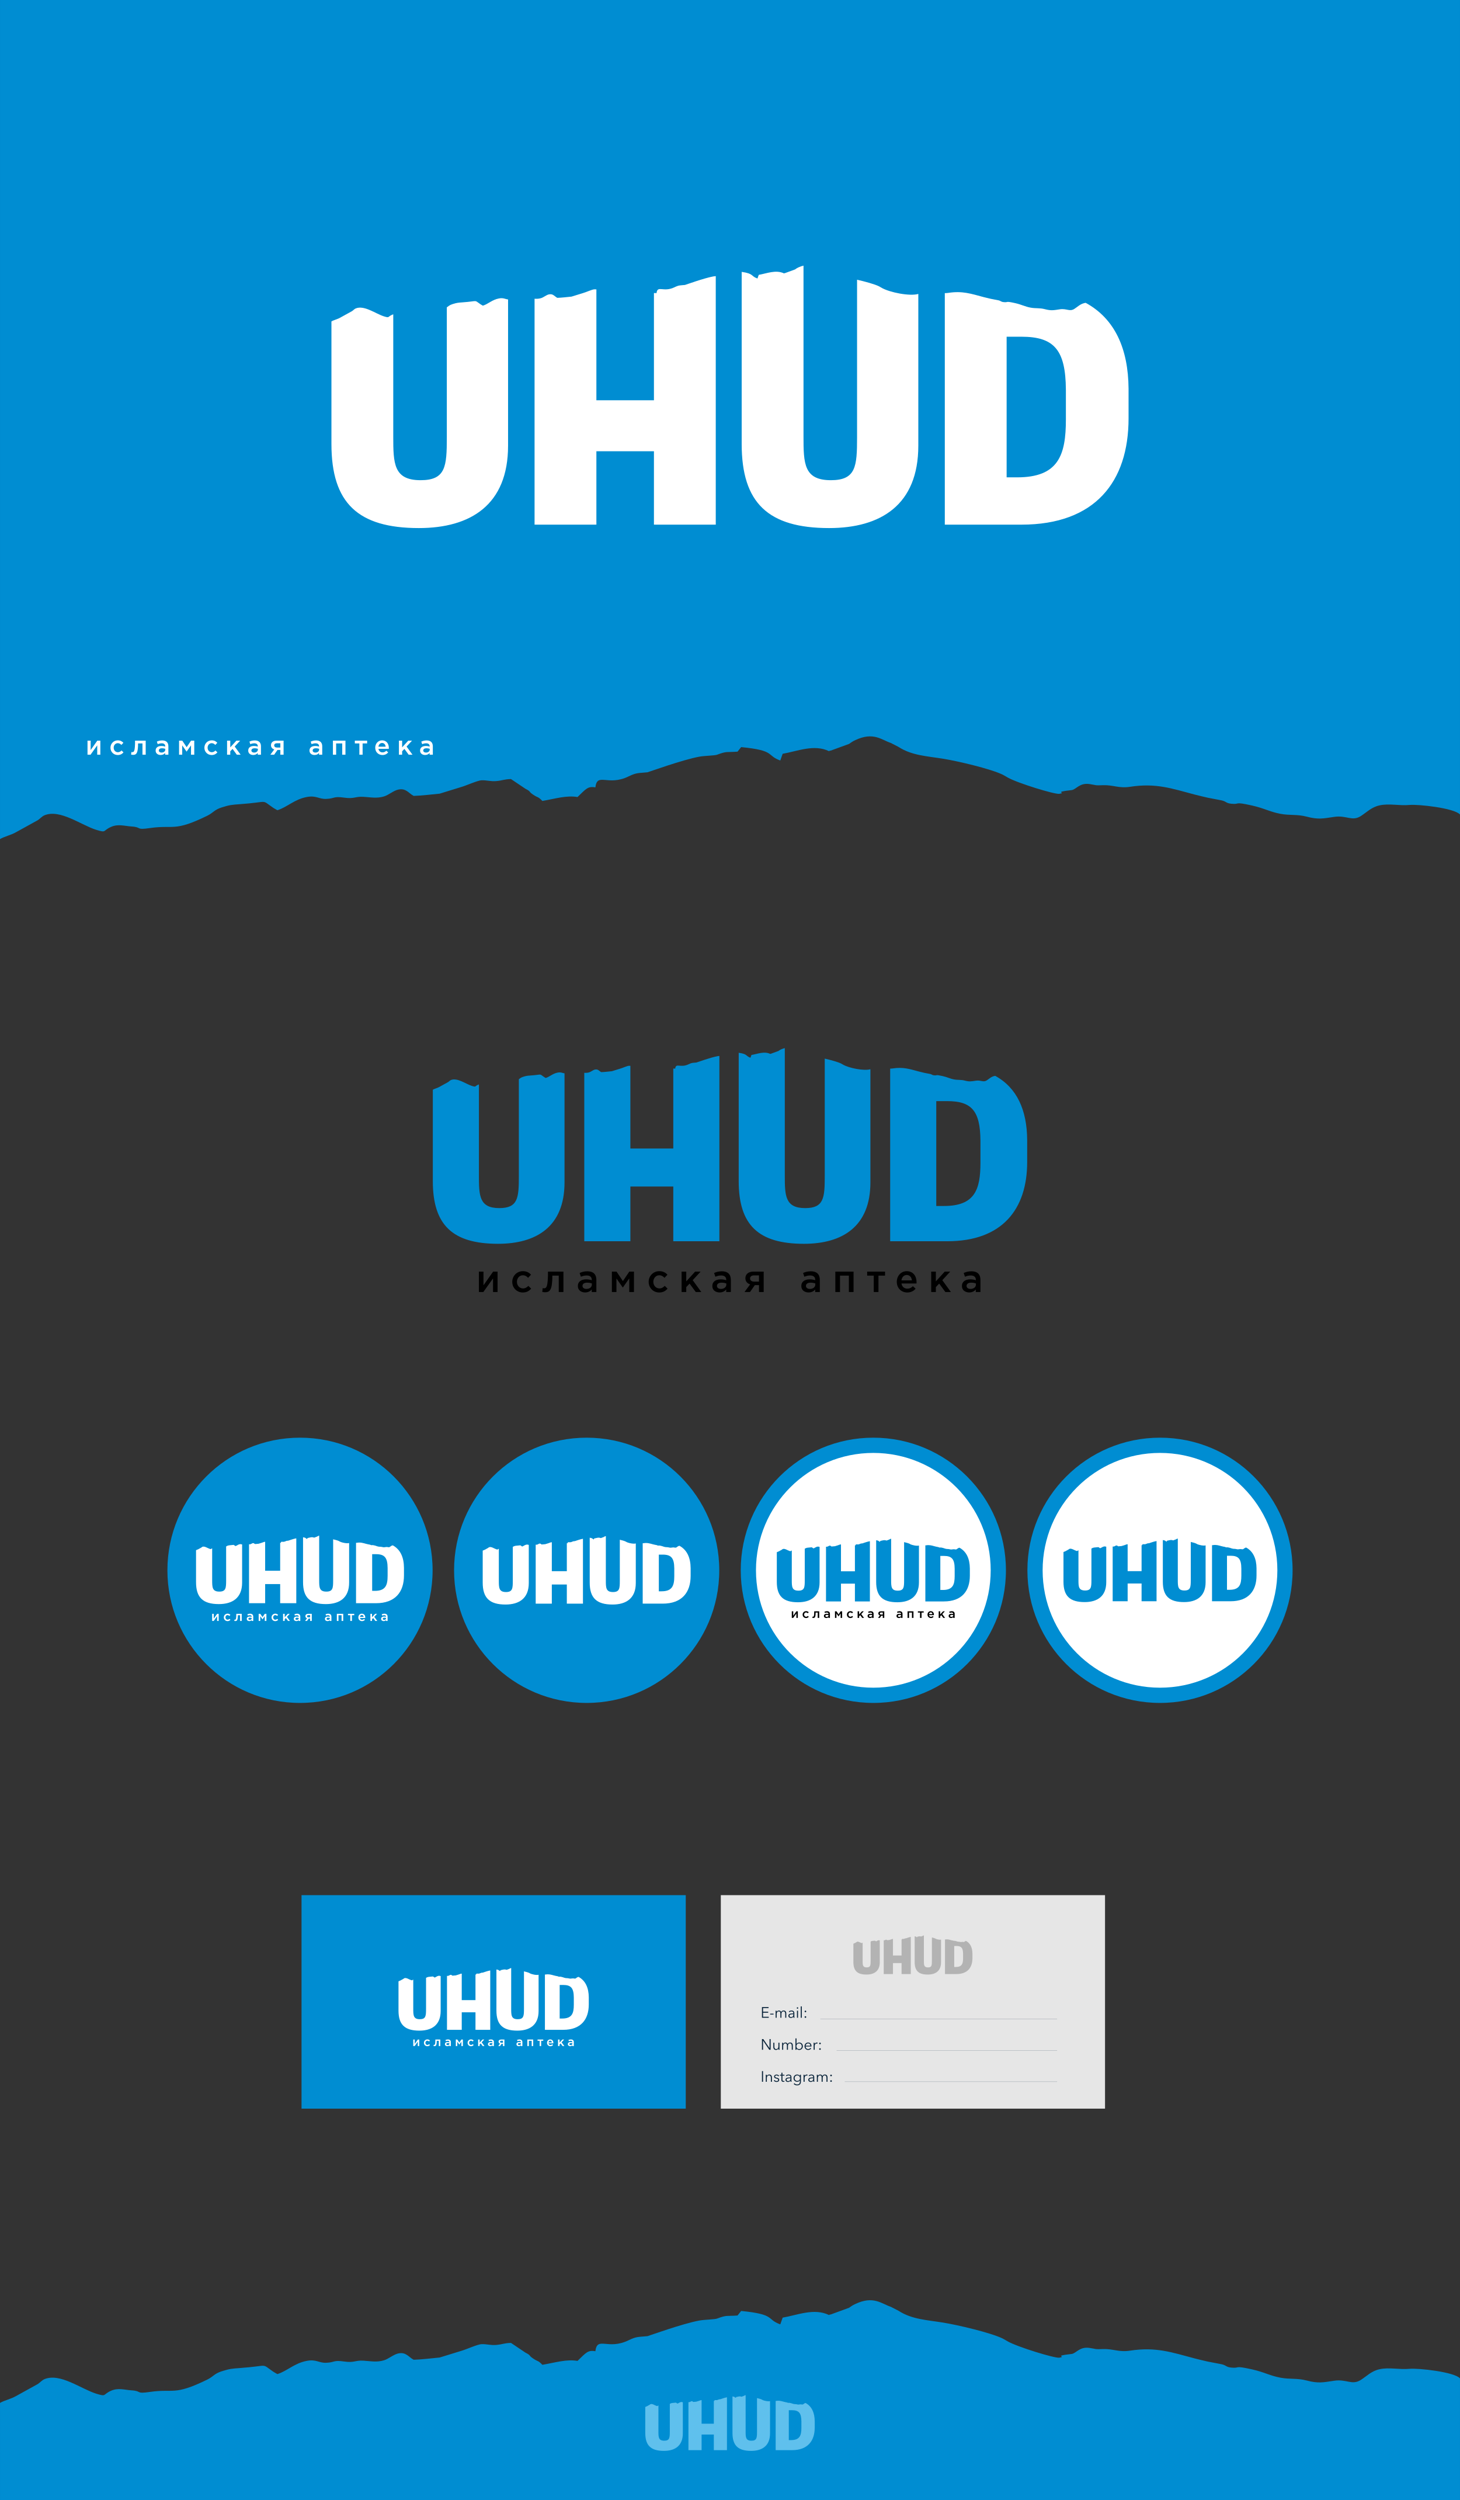 <?xml version="1.0" encoding="UTF-8"?> <!-- Creator: CorelDRAW --> <svg xmlns="http://www.w3.org/2000/svg" xmlns:xlink="http://www.w3.org/1999/xlink" xmlns:xodm="http://www.corel.com/coreldraw/odm/2003" xml:space="preserve" width="1396.98mm" height="2391.67mm" version="1.1" style="shape-rendering:geometricPrecision; text-rendering:geometricPrecision; image-rendering:optimizeQuality; fill-rule:evenodd; clip-rule:evenodd" viewBox="0 0 26711.69 45731.32"><rect x="0" y="0" width="26711.69" height="45731.32" fill="#333333" stroke="none"/> <defs> <style type="text/css"> <![CDATA[ .str0 {stroke:#082238;stroke-width:2.02;stroke-miterlimit:22.926} .fil8 {fill:none} .fil4 {fill:#008DD2} .fil0 {fill:#008DD2} .fil6 {fill:#E6E6E6} .fil5 {fill:white} .fil10 {fill:#5FC0ED;fill-rule:nonzero} .fil2 {fill:#008DD2;fill-rule:nonzero} .fil3 {fill:black;fill-rule:nonzero} .fil7 {fill:#082238;fill-rule:nonzero} .fil9 {fill:#B3B3B3;fill-rule:nonzero} .fil1 {fill:white;fill-rule:nonzero} ]]> </style> </defs> <g id="Слой_x0020_1">  <path class="fil0" d="M-0 0l26711.69 0 0 14899c-106.96,-119.36 -769.68,-189.08 -920.07,-174.76 -194.72,18.54 -372.98,-32.38 -554.62,8.6 -147.76,33.34 -229.05,123.72 -340.1,194.97 -160.47,102.95 -259.77,-19.06 -487.56,14.86 -200.12,29.79 -289.97,51.74 -498.79,-3.37 -182.06,-48.05 -304.35,-19.46 -481.87,-52.31 -194.91,-36.08 -293.67,-101.19 -522.92,-152.57 -348.93,-78.2 -205.19,-14.77 -380.61,-32.67 -105.51,-10.77 -83.79,-47.13 -206.36,-67.11l-226.02 -43.5c-78.84,-19.11 -155.68,-35.63 -232.65,-56.09 -423.2,-112.52 -714.83,-215.34 -1183.4,-143.08 -206.2,31.8 -311.95,-35.2 -493.84,-29.04 -169.89,5.76 -97.93,2.07 -246.2,-20.19 -181.55,-27.25 -238.24,89 -323.81,109.13 -5.68,1.34 -14.68,1.91 -20.41,2.55 -338.96,37.67 -65.39,42.85 -211.65,66.38 -82.69,13.3 -766.96,-196.82 -944.47,-298.38 -5.09,-2.91 -12.26,-7.51 -17.3,-10.41l-73.05 -41.05c-225.87,-109.55 -828.53,-249.17 -1084.55,-290.92 -303.44,-49.47 -578.32,-58.91 -822.2,-217.14l-141.41 -72.64c-169.61,-55.67 -318.24,-209.25 -652.18,-50.33 -53.05,25.25 -57.68,31.27 -112.52,68.34l-340.59 124.25c-4.37,-7.54 -17.45,5.23 -26.25,7.57 -272.8,-131.23 -576.04,1.63 -847.02,48.24l-43.52 122.81c-262.25,-93.92 -78.16,-182.36 -715.81,-244.91l-66.48 83.14c-206.34,15.23 -190.24,-12.59 -374.63,56.3 -44.24,16.53 -225.95,18.14 -321.32,35.25 -308.25,55.31 -939.89,284.77 -950.71,285.9 -162.45,16.92 -199.1,3.22 -343.42,74.1 -384.68,188.93 -575.22,-79.56 -610.89,201.9 -137.38,-24.91 -172.21,28.56 -326.55,176.84 -202.31,-33.93 -399.82,29.48 -642.8,71.6 -88.27,-90.67 -73.2,-48.77 -175.53,-119.58 -86.8,-60.06 -22.81,-45.83 -134.25,-103.08l-264.43 -177.67c-124.75,2.51 -150.47,25.93 -266.38,36.58 -106.52,9.78 -174.86,-17.25 -269.58,-14.18 -80.03,2.59 -273.73,95.22 -383.63,125.85l-385.02 118.64c-133.21,13.38 -344.55,37.51 -476.01,41.01 -93.66,-48.5 -138.91,-147.27 -284.52,-114.79 -83.9,18.72 -174.87,98.79 -255.91,123.84 -135.07,41.76 -249.19,15.15 -381.04,7.72 -150.55,-8.48 -164.61,41.65 -346.7,15.62 -210.69,-30.12 -166.51,16.95 -334.42,22.69 -133.26,4.56 -179.68,-67.32 -351.75,-34.96 -230.03,43.27 -357.82,185.48 -538.74,242.05 -7.08,-3.92 -16.58,-9 -21.26,-11.74l-40.17 -23.16c-5.47,-3.49 -12.94,-8.26 -18.42,-12 -228.86,-156.06 -57.46,-103.4 -603.43,-63.91 -147.82,10.68 -191.89,13.64 -337.24,60.04 -136.55,43.61 -151,96.97 -263.85,152.21 -609.72,298.46 -612.04,161.55 -1043.7,224.34 -277.52,40.36 -137.84,-14.99 -339.96,-28.29 -130.4,-8.58 -243.45,-49.34 -371.53,5.7 -161.57,69.42 -79.48,115.34 -271.14,56.59 -277.6,-85.09 -662.53,-384.56 -949.82,-267.52 -46.89,19.1 -83.82,63.88 -121.47,88.87l-399.46 220.58c-91.5,53.56 -221.25,80.73 -293.79,126.31l0 -15349.02z"></path> <path class="fil1" d="M7695.27 8783.88c-495.17,0 -500.38,-307.53 -500.38,-802.7l0 -2231.43c-6.48,1.97 -13.02,4.33 -19.63,7.18 -88.22,37.91 -43.4,62.98 -148.04,30.9 -151.56,-46.46 -361.73,-209.96 -518.58,-146.06 -25.6,10.43 -45.76,34.88 -66.32,48.52l-218.1 120.43c-49.96,29.24 -120.8,44.08 -160.4,68.97l0 2242.23c0,1078.95 484.75,1537.64 1600.18,1537.64 943.43,0 1631.46,-422.2 1631.46,-1506.36l0 -2675.71c-54.73,-5.66 -84.44,-33.67 -166.53,-18.23 -125.59,23.63 -195.36,101.27 -294.14,132.15 -3.87,-2.14 -9.06,-4.92 -11.61,-6.41l-21.93 -12.64c-2.98,-1.91 -7.07,-4.51 -10.06,-6.55 -124.95,-85.21 -31.37,-56.45 -329.46,-34.89 -80.7,5.84 -104.76,7.45 -184.12,32.78 -53.99,17.24 -73.02,37.27 -102.81,58.47l0 2379.89c0,531.66 -20.85,781.85 -479.53,781.85zm12167.97 -3244.55c-6.83,1.1 -13.66,2.39 -20.51,3.94 -80.68,18.2 -125.06,67.55 -185.69,106.45 -87.61,56.21 -141.83,-10.41 -266.19,8.11 -109.26,16.27 -158.32,28.25 -272.33,-1.84 -99.4,-26.23 -166.17,-10.63 -263.09,-28.56 -106.42,-19.69 -160.34,-55.25 -285.51,-83.3 -190.51,-42.7 -112.02,-8.07 -207.81,-17.84 -57.6,-5.88 -45.75,-25.73 -112.67,-36.64l-123.4 -23.75c-43.05,-10.44 -85,-19.45 -127.02,-30.62 -231.05,-61.43 -390.29,-117.57 -646.11,-78.12 -24.61,3.8 -46.6,5.01 -66.98,4.63l0 4235.22 1402.11 0c1349.99,0 1959.83,-787.06 1959.83,-1944.2l0 -13.07c-0.01,-51.65 -0.04,-523.29 -0.09,-530.47 -5.39,-729.17 -250.11,-1278.4 -784.55,-1569.94zm-3062.05 -162.75c-154.9,46.11 -521.75,-26.32 -671.48,-111.99 -2.78,-1.59 -6.69,-4.1 -9.45,-5.68l-39.88 -22.41c-81.46,-39.51 -252.68,-86.18 -399.83,-119.89l0 2885.43c0,531.66 -20.85,781.85 -479.53,781.85 -495.17,0 -500.38,-307.53 -500.38,-802.7l0 -3121.9c-28.34,5.67 -59.59,16.02 -94.58,32.67 -28.97,13.78 -31.49,17.07 -61.43,37.31l-185.96 67.84c-2.38,-4.12 -9.52,2.86 -14.33,4.13 -148.95,-71.64 -314.5,0.89 -462.46,26.34l-23.76 67.05c-126.91,-45.45 -62.42,-88.55 -288.55,-121.54l0 3148.82c0,1078.95 484.75,1537.64 1600.18,1537.64 943.43,0 1631.46,-422.2 1631.46,-1506.36l0 -2776.62zm-3705.96 -325.8c-16.34,1.5 -31.65,3.26 -44.22,5.52 -168.3,30.2 -513.16,155.48 -519.07,156.1 -88.69,9.24 -108.7,1.76 -187.5,40.46 -210.03,103.15 -314.06,-43.44 -333.53,110.23 -18.34,-3.33 -33.33,-4.08 -46.75,-2.16l0 1960.73 -1052.89 0 0 -2028.1c-11.4,-1.02 -23.14,-1.58 -35.74,-1.18 -43.69,1.42 -149.45,51.99 -209.45,68.71l-210.21 64.78c-72.73,7.3 -188.12,20.48 -259.9,22.39 -51.13,-26.48 -75.84,-80.41 -155.35,-62.67 -45.8,10.22 -95.47,53.94 -139.72,67.62 -42.7,13.2 -81.57,13.89 -120.7,11.34l0 4132.46 1131.07 0 0 -1342.34 1052.89 0 0 1342.34 1131.07 0 0 -4546.23zm5321.77 3680.98l0 -2572.46 271.04 0c597.11,0 807.89,238.92 813.02,967.77 0.07,9.17 0.1,537.25 0.1,546.59 0,651.54 -135.52,1058.1 -891.3,1058.1l-192.86 0z"></path> <path class="fil1" d="M1601.09 13805.2l55.52 0 122.25 -171.44 0 171.44 56.98 0 0 -257.16 -55.52 0c-40.91,57.47 -81.34,114.94 -121.76,172.42l0 -172.42 -57.47 0 0 257.16zm552.92 5.85c50.17,0 79.88,-19.97 105.2,-48.22l-35.55 -35.07c-18.51,18.99 -38.96,32.14 -66.73,32.14 -45.29,0 -76.95,-37.02 -76.95,-82.8l0 -0.98c0,-44.81 31.17,-81.82 74.03,-81.82 29.71,0 48.71,13.15 66.73,32.14l36.53 -39.45c-23.87,-26.3 -54.06,-44.32 -102.77,-44.32 -76.95,0 -133.45,61.37 -133.45,134.43l0 0.97c0,73.06 56.5,132.97 132.96,132.97zm280.17 -2.92c56.98,0 92.05,-22.89 92.05,-209.43l80.36 0 0 206.51 58.93 0 0 -257.16 -194.33 0c0,195.79 -20.46,210.41 -50.17,210.41 -3.89,0 -13.15,-0.97 -17.05,-1.95l-4.38 48.22c8.77,1.46 25.33,3.41 34.58,3.41zm646.43 -2.92l0 -152.45c0,-68.67 -37.01,-108.61 -113,-108.61 -41.88,0 -69.65,8.77 -97.9,21.43l16.07 47.24c23.38,-9.74 44.81,-16.07 73.54,-16.07 40.91,0 63.32,19.48 63.32,55.04l0 4.87c-19.97,-6.33 -39.94,-10.72 -71.11,-10.72 -59.91,0 -104.23,27.27 -104.23,84.26 0,52.6 42.86,80.36 91.56,80.36 38.96,0 65.75,-16.07 83.29,-37.02l0 31.66 58.45 0zm-56.98 -93.03c0,32.14 -29.22,54.06 -68.19,54.06 -27.76,0 -49.68,-13.64 -49.68,-37.99 0,-25.81 21.92,-40.91 58.93,-40.91 22.89,0 43.83,4.38 58.93,10.23l0 14.61zm252.41 93.03l57.47 0 0 -170.47 80.36 114.46 80.85 -115.43 0 171.44 59.42 0 0 -257.16 -58.45 0 -80.85 119.33 -80.36 -119.33 -58.45 0 0 257.16zm596.26 5.85c50.17,0 79.88,-19.97 105.2,-48.22l-35.55 -35.07c-18.51,18.99 -38.96,32.14 -66.73,32.14 -45.29,0 -76.95,-37.02 -76.95,-82.8l0 -0.98c0,-44.81 31.17,-81.82 74.03,-81.82 29.71,0 48.71,13.15 66.73,32.14l36.53 -39.45c-23.87,-26.3 -54.06,-44.32 -102.77,-44.32 -76.95,0 -133.45,61.37 -133.45,134.43l0 0.97c0,73.06 56.5,132.97 132.96,132.97zm282.12 -5.85l58.45 0 0 -61.85 41.89 -44.32 77.93 106.18 69.65 0 -108.13 -149.04 99.84 -108.13 -69.16 0 -112.02 123.22 0 -123.22 -58.45 0 0 257.16zm620.13 0l0 -152.45c0,-68.67 -37.01,-108.61 -113,-108.61 -41.88,0 -69.65,8.77 -97.9,21.43l16.07 47.24c23.38,-9.74 44.81,-16.07 73.54,-16.07 40.91,0 63.32,19.48 63.32,55.04l0 4.87c-19.97,-6.33 -39.94,-10.72 -71.11,-10.72 -59.91,0 -104.23,27.27 -104.23,84.26 0,52.6 42.86,80.36 91.56,80.36 38.96,0 65.75,-16.07 83.29,-37.02l0 31.66 58.45 0zm-56.98 -93.03c0,32.14 -29.22,54.06 -68.19,54.06 -27.76,0 -49.68,-13.64 -49.68,-37.99 0,-25.81 21.92,-40.91 58.93,-40.91 22.89,0 43.83,4.38 58.93,10.23l0 14.61zm229.03 93.03l69.16 0 60.88 -86.69 52.6 0 0 86.69 58.93 0 0 -257.16 -129.07 0c-64.78,0 -101.31,34.09 -101.31,83.77 0,40.43 24.84,66.24 59.91,76.95l-71.11 96.44zm120.79 -131.02c-30.2,0 -50.65,-14.61 -50.65,-39.45 0,-24.35 18.99,-38.96 50.17,-38.96l62.34 0 0 78.42 -61.86 0zm828.1 131.02l0 -152.45c0,-68.67 -37.01,-108.61 -113,-108.61 -41.88,0 -69.65,8.77 -97.9,21.43l16.07 47.24c23.38,-9.74 44.81,-16.07 73.54,-16.07 40.91,0 63.32,19.48 63.32,55.04l0 4.87c-19.97,-6.33 -39.94,-10.72 -71.11,-10.72 -59.91,0 -104.23,27.27 -104.23,84.26 0,52.6 42.86,80.36 91.56,80.36 38.96,0 65.75,-16.07 83.29,-37.02l0 31.66 58.45 0zm-56.98 -93.03c0,32.14 -29.22,54.06 -68.19,54.06 -27.76,0 -49.68,-13.64 -49.68,-37.99 0,-25.81 21.92,-40.91 58.93,-40.91 22.89,0 43.83,4.38 58.93,10.23l0 14.61zm252.41 93.03l58.93 0 0 -206.51 111.53 0 0 206.51 58.93 0 0 -257.16 -229.4 0 0 257.16zm483.76 0l59.42 0 0 -206.51 82.8 0 0 -50.65 -225.02 0 0 50.65 82.8 0 0 206.51zm422.39 5.85c47.24,0 80.85,-18.99 105.2,-48.22l-34.58 -30.68c-20.46,19.97 -40.91,30.68 -69.65,30.68 -37.99,0 -67.7,-23.38 -74.03,-65.26l188.98 0c0.49,-2.92 0.97,-12.66 0.97,-16.56 0,-74.03 -41.4,-138.32 -123.22,-138.32 -73.54,0 -125.66,60.4 -125.66,133.94 0,80.36 57.47,134.43 131.99,134.43zm-73.55 -152.45c5.36,-39.94 30.68,-67.7 66.73,-67.7 38.96,0 61.37,29.71 65.26,67.7l-131.99 0zm375.15 146.6l58.45 0 0 -61.85 41.89 -44.32 77.93 106.18 69.65 0 -108.13 -149.04 99.84 -108.13 -69.16 0 -112.02 123.22 0 -123.22 -58.45 0 0 257.16zm620.13 0l0 -152.45c0,-68.67 -37.01,-108.61 -113,-108.61 -41.88,0 -69.65,8.77 -97.9,21.43l16.07 47.24c23.38,-9.74 44.81,-16.07 73.54,-16.07 40.91,0 63.32,19.48 63.32,55.04l0 4.87c-19.97,-6.33 -39.94,-10.72 -71.11,-10.72 -59.91,0 -104.23,27.27 -104.23,84.26 0,52.6 42.86,80.36 91.56,80.36 38.96,0 65.75,-16.07 83.29,-37.02l0 31.66 58.45 0zm-56.98 -93.03c0,32.14 -29.22,54.06 -68.19,54.06 -27.76,0 -49.68,-13.64 -49.68,-37.99 0,-25.81 21.92,-40.91 58.93,-40.91 22.89,0 43.83,4.38 58.93,10.23l0 14.61z"></path> <g id="_105553936334976"> <path class="fil2" d="M9135.22 22098.89c-369.21,0 -373.09,-229.3 -373.09,-598.51l0 -1663.79c-4.83,1.46 -9.71,3.23 -14.64,5.35 -65.78,28.26 -32.36,46.96 -110.38,23.04 -113.01,-34.64 -269.71,-156.55 -386.66,-108.91 -19.09,7.78 -34.12,26.01 -49.45,36.18l-162.62 89.8c-37.25,21.8 -90.07,32.87 -119.6,51.42l0 1671.84c0,804.49 361.43,1146.49 1193.12,1146.49 703.44,0 1216.44,-314.8 1216.44,-1123.17l0 -1995.06c-40.81,-4.22 -62.96,-25.1 -124.17,-13.59 -93.64,17.61 -145.66,75.51 -219.31,98.53 -2.89,-1.59 -6.75,-3.67 -8.66,-4.78l-16.35 -9.43c-2.23,-1.42 -5.27,-3.36 -7.5,-4.88 -93.17,-63.53 -23.39,-42.09 -245.65,-26.02 -60.17,4.35 -78.11,5.55 -137.29,24.44 -40.25,12.86 -54.45,27.79 -76.65,43.59l0 1774.48c0,396.41 -15.55,582.96 -357.55,582.96zm9072.65 -2419.2c-5.09,0.82 -10.19,1.79 -15.29,2.94 -60.15,13.57 -93.25,50.36 -138.46,79.37 -65.32,41.91 -105.75,-7.76 -198.48,6.05 -81.47,12.13 -118.04,21.06 -203.06,-1.37 -74.11,-19.56 -123.9,-7.92 -196.16,-21.3 -79.35,-14.69 -119.55,-41.2 -212.88,-62.11 -142.05,-31.84 -83.53,-6.02 -154.94,-13.3 -42.95,-4.38 -34.11,-19.18 -84,-27.32l-92.01 -17.71c-32.1,-7.78 -63.38,-14.51 -94.71,-22.83 -172.28,-45.8 -291,-87.66 -481.75,-58.25 -18.35,2.83 -34.75,3.74 -49.94,3.46l0 3157.85 1045.44 0c1006.58,0 1461.29,-586.85 1461.29,-1449.63l0 -9.75c-0.01,-38.51 -0.03,-390.17 -0.07,-395.53 -4.01,-543.68 -186.49,-953.2 -584.97,-1170.57zm-2283.12 -121.35c-115.5,34.38 -389.03,-19.62 -500.67,-83.5 -2.07,-1.19 -4.99,-3.06 -7.04,-4.24l-29.74 -16.71c-60.74,-29.46 -188.41,-64.26 -298.12,-89.39l0 2151.43c0,396.41 -15.55,582.96 -357.55,582.96 -369.21,0 -373.09,-229.3 -373.09,-598.51l0 -2327.74c-21.13,4.23 -44.43,11.94 -70.53,24.36 -21.6,10.28 -23.48,12.73 -45.8,27.82l-138.65 50.58c-1.78,-3.07 -7.1,2.13 -10.68,3.08 -111.06,-53.42 -234.5,0.67 -344.82,19.64l-17.72 49.99c-94.63,-33.89 -46.54,-66.02 -215.15,-90.62l0 2347.82c0,804.49 361.43,1146.49 1193.12,1146.49 703.44,0 1216.44,-314.8 1216.44,-1123.17l0 -2070.29zm-2763.23 -242.92c-12.18,1.12 -23.6,2.43 -32.97,4.11 -125.49,22.52 -382.62,115.93 -387.03,116.39 -66.13,6.89 -81.05,1.31 -139.8,30.17 -156.6,76.91 -234.17,-32.39 -248.69,82.19 -13.68,-2.48 -24.86,-3.04 -34.86,-1.61l0 1461.96 -785.05 0 0 -1512.19c-8.5,-0.76 -17.26,-1.18 -26.65,-0.88 -32.58,1.06 -111.43,38.76 -156.17,51.23l-156.74 48.3c-54.23,5.45 -140.27,15.27 -193.78,16.69 -38.13,-19.75 -56.55,-59.95 -115.83,-46.73 -34.15,7.62 -71.19,40.22 -104.18,50.41 -31.84,9.84 -60.82,10.35 -90,8.46l0 3081.24 843.35 0 0 -1000.87 785.05 0 0 1000.87 843.35 0 0 -3389.75zm3968.01 2744.61l0 -1918.07 202.09 0c445.22,0 602.38,178.14 606.21,721.59 0.05,6.84 0.07,400.58 0.07,407.54 0,485.8 -101.05,788.94 -664.57,788.94l-143.8 0z"></path> <path class="fil3" d="M8762.13 23633.9l80.64 0 177.55 -249 0 249 82.76 0 0 -373.5 -80.64 0c-59.42,83.47 -118.13,166.94 -176.85,250.41l0 -250.41 -83.47 0 0 373.5zm803.06 8.49c72.86,0 116.01,-29 152.79,-70.03l-51.64 -50.93c-26.88,27.59 -56.59,46.69 -96.91,46.69 -65.79,0 -111.77,-53.76 -111.77,-120.25l0 -1.41c0,-65.08 45.27,-118.84 107.52,-118.84 43.15,0 70.74,19.1 96.91,46.69l53.05 -57.3c-34.66,-38.2 -78.52,-64.37 -149.26,-64.37 -111.77,0 -193.82,89.13 -193.82,195.24l0 1.41c0,106.11 82.06,193.11 193.12,193.11zm406.92 -4.24c82.76,0 133.69,-33.25 133.69,-304.18l116.72 0 0 299.93 85.59 0 0 -373.5 -282.25 0c0,284.37 -29.71,305.59 -72.86,305.59 -5.66,0 -19.1,-1.41 -24.76,-2.83l-6.37 70.03c12.73,2.12 36.78,4.95 50.23,4.95zm938.87 -4.24l0 -221.41c0,-99.74 -53.76,-157.75 -164.11,-157.75 -60.84,0 -101.16,12.73 -142.18,31.13l23.34 68.62c33.96,-14.15 65.08,-23.34 106.82,-23.34 59.42,0 91.96,28.3 91.96,79.93l0 7.07c-29,-9.2 -58.01,-15.56 -103.28,-15.56 -87.01,0 -151.38,39.61 -151.38,122.38 0,76.4 62.25,116.72 132.99,116.72 56.59,0 95.5,-23.34 120.96,-53.76l0 45.98 84.89 0zm-82.76 -135.11c0,46.69 -42.44,78.52 -99.04,78.52 -40.32,0 -72.15,-19.81 -72.15,-55.18 0,-37.49 31.83,-59.42 85.6,-59.42 33.25,0 63.66,6.37 85.59,14.86l0 21.22zm366.59 135.11l83.47 0 0 -247.59 116.72 166.24 117.43 -167.65 0 249 86.3 0 0 -373.5 -84.89 0 -117.43 173.31 -116.72 -173.31 -84.89 0 0 373.5zm866.01 8.49c72.86,0 116.01,-29 152.79,-70.03l-51.64 -50.93c-26.88,27.59 -56.59,46.69 -96.91,46.69 -65.79,0 -111.77,-53.76 -111.77,-120.25l0 -1.41c0,-65.08 45.27,-118.84 107.52,-118.84 43.15,0 70.74,19.1 96.91,46.69l53.05 -57.3c-34.66,-38.2 -78.52,-64.37 -149.26,-64.37 -111.77,0 -193.82,89.13 -193.82,195.24l0 1.41c0,106.11 82.06,193.11 193.12,193.11zm409.74 -8.49l84.89 0 0 -89.84 60.83 -64.37 113.18 154.21 101.16 0 -157.04 -216.46 145.01 -157.04 -100.45 0 -162.7 178.97 0 -178.97 -84.89 0 0 373.5zm900.67 0l0 -221.41c0,-99.74 -53.76,-157.75 -164.11,-157.75 -60.84,0 -101.16,12.73 -142.18,31.13l23.34 68.62c33.96,-14.15 65.08,-23.34 106.82,-23.34 59.42,0 91.96,28.3 91.96,79.93l0 7.07c-29,-9.2 -58.01,-15.56 -103.28,-15.56 -87.01,0 -151.38,39.61 -151.38,122.38 0,76.4 62.25,116.72 132.99,116.72 56.59,0 95.5,-23.34 120.96,-53.76l0 45.98 84.89 0zm-82.76 -135.11c0,46.69 -42.44,78.52 -99.04,78.52 -40.32,0 -72.15,-19.81 -72.15,-55.18 0,-37.49 31.83,-59.42 85.6,-59.42 33.25,0 63.66,6.37 85.59,14.86l0 21.22zm332.64 135.11l100.45 0 88.42 -125.91 76.4 0 0 125.91 85.59 0 0 -373.5 -187.46 0c-94.08,0 -147.14,49.52 -147.14,121.67 0,58.71 36.08,96.21 87.01,111.77l-103.28 140.06zm175.43 -190.29c-43.86,0 -73.57,-21.22 -73.57,-57.3 0,-35.37 27.59,-56.59 72.86,-56.59l90.55 0 0 113.89 -89.84 0zm1202.73 190.29l0 -221.41c0,-99.74 -53.76,-157.75 -164.11,-157.75 -60.84,0 -101.16,12.73 -142.18,31.13l23.34 68.62c33.96,-14.15 65.08,-23.34 106.82,-23.34 59.42,0 91.96,28.3 91.96,79.93l0 7.07c-29,-9.2 -58.01,-15.56 -103.28,-15.56 -87.01,0 -151.38,39.61 -151.38,122.38 0,76.4 62.25,116.72 132.99,116.72 56.59,0 95.5,-23.34 120.96,-53.76l0 45.98 84.89 0zm-82.76 -135.11c0,46.69 -42.44,78.52 -99.04,78.52 -40.32,0 -72.15,-19.81 -72.15,-55.18 0,-37.49 31.83,-59.42 85.6,-59.42 33.25,0 63.66,6.37 85.59,14.86l0 21.22zm366.59 135.11l85.6 0 0 -299.93 161.99 0 0 299.93 85.59 0 0 -373.5 -333.18 0 0 373.5zm702.6 0l86.3 0 0 -299.93 120.26 0 0 -73.57 -326.81 0 0 73.57 120.26 0 0 299.93zm613.47 8.49c68.62,0 117.43,-27.59 152.79,-70.03l-50.22 -44.57c-29.71,29 -59.42,44.57 -101.16,44.57 -55.18,0 -98.33,-33.96 -107.52,-94.79l274.47 0c0.71,-4.24 1.41,-18.39 1.41,-24.05 0,-107.52 -60.13,-200.9 -178.97,-200.9 -106.81,0 -182.5,87.72 -182.5,194.53 0,116.72 83.47,195.24 191.7,195.24zm-106.82 -221.41c7.78,-58.01 44.57,-98.33 96.91,-98.33 56.59,0 89.13,43.15 94.79,98.33l-191.7 0zm544.86 212.92l84.89 0 0 -89.84 60.83 -64.37 113.18 154.21 101.16 0 -157.04 -216.46 145.01 -157.04 -100.45 0 -162.7 178.97 0 -178.97 -84.89 0 0 373.5zm900.67 0l0 -221.41c0,-99.74 -53.76,-157.75 -164.11,-157.75 -60.84,0 -101.16,12.73 -142.18,31.13l23.34 68.62c33.96,-14.15 65.08,-23.34 106.82,-23.34 59.42,0 91.96,28.3 91.96,79.93l0 7.07c-29,-9.2 -58.01,-15.56 -103.28,-15.56 -87.01,0 -151.38,39.61 -151.38,122.38 0,76.4 62.25,116.72 132.99,116.72 56.59,0 95.5,-23.34 120.96,-53.76l0 45.98 84.89 0zm-82.76 -135.11c0,46.69 -42.44,78.52 -99.04,78.52 -40.32,0 -72.15,-19.81 -72.15,-55.18 0,-37.49 31.83,-59.42 85.6,-59.42 33.25,0 63.66,6.37 85.59,14.86l0 21.22z"></path> </g> <path class="fil4" d="M15978.22 26298.34c1339.85,0 2426.02,1086.17 2426.02,2426.02 0,1339.85 -1086.17,2426.02 -2426.02,2426.02 -1339.85,0 -2426.02,-1086.17 -2426.02,-2426.02 0,-1339.85 1086.17,-2426.02 2426.02,-2426.02z"></path> <path class="fil5" d="M15978.22 26577.08c1185.91,0 2147.28,961.37 2147.28,2147.28 0,1185.91 -961.37,2147.28 -2147.28,2147.28 -1185.91,0 -2147.28,-961.37 -2147.28,-2147.28 0,-1185.91 961.37,-2147.28 2147.28,-2147.28z"></path> <path class="fil4" d="M5488.71 26298.34c1339.85,0 2426.02,1086.17 2426.02,2426.02 0,1339.85 -1086.17,2426.02 -2426.02,2426.02 -1339.85,0 -2426.02,-1086.17 -2426.02,-2426.02 0,-1339.85 1086.17,-2426.02 2426.02,-2426.02z"></path> <g id="_105553936338144"> <path class="fil1" d="M4012.15 29113.98c-129.16,0 -130.52,-80.22 -130.52,-209.38l0 -582.07c-1.69,0.51 -3.4,1.13 -5.12,1.87 -23.01,9.89 -11.32,16.43 -38.61,8.06 -39.53,-12.12 -94.36,-54.77 -135.27,-38.1 -6.68,2.72 -11.94,9.1 -17.3,12.66l-56.89 31.42c-13.03,7.63 -31.51,11.5 -41.84,17.99l0 584.89c0,281.44 126.45,401.09 417.41,401.09 246.09,0 425.57,-110.13 425.57,-392.93l0 -697.96c-14.28,-1.48 -22.03,-8.78 -43.44,-4.76 -32.76,6.16 -50.96,26.42 -76.73,34.47 -1.01,-0.56 -2.36,-1.28 -3.03,-1.67l-5.72 -3.3c-0.78,-0.5 -1.84,-1.18 -2.62,-1.71 -32.59,-22.23 -8.18,-14.73 -85.94,-9.1 -21.05,1.52 -27.33,1.94 -48.03,8.55 -14.08,4.5 -19.05,9.72 -26.82,15.25l0 620.79c0,138.68 -5.44,203.95 -125.09,203.95zm3174.01 -846.34c-1.78,0.28 -3.56,0.63 -5.35,1.03 -21.04,4.75 -32.62,17.62 -48.44,27.77 -22.85,14.66 -37,-2.72 -69.44,2.11 -28.5,4.24 -41.3,7.37 -71.04,-0.48 -25.93,-6.84 -43.35,-2.77 -68.63,-7.45 -27.76,-5.14 -41.82,-14.41 -74.47,-21.73 -49.7,-11.14 -29.22,-2.11 -54.21,-4.65 -15.03,-1.53 -11.93,-6.71 -29.39,-9.56l-32.19 -6.2c-11.23,-2.72 -22.17,-5.07 -33.13,-7.99 -60.27,-16.02 -101.81,-30.67 -168.54,-20.38 -6.42,0.99 -12.16,1.31 -17.47,1.21l0 1104.76 365.74 0c352.14,0 511.22,-205.3 511.22,-507.14l0 -3.41c-0,-13.47 -0.01,-136.5 -0.02,-138.37 -1.41,-190.2 -65.24,-333.47 -204.65,-409.52zm-798.74 -42.45c-40.41,12.03 -136.1,-6.86 -175.16,-29.21 -0.72,-0.41 -1.75,-1.07 -2.46,-1.48l-10.4 -5.85c-21.25,-10.31 -65.91,-22.48 -104.3,-31.27l0 752.66c0,138.68 -5.44,203.95 -125.09,203.95 -129.16,0 -130.53,-80.22 -130.53,-209.38l0 -814.35c-7.39,1.48 -15.54,4.18 -24.67,8.52 -7.55,3.59 -8.21,4.45 -16.02,9.73l-48.51 17.69c-0.62,-1.07 -2.48,0.75 -3.74,1.08 -38.85,-18.69 -82.04,0.23 -120.63,6.87l-6.2 17.49c-33.1,-11.86 -16.28,-23.1 -75.27,-31.7l0 821.37c0,281.44 126.45,401.09 417.41,401.09 246.09,0 425.57,-110.13 425.57,-392.93l0 -724.28zm-966.7 -84.98c-4.26,0.39 -8.26,0.85 -11.53,1.44 -43.9,7.88 -133.86,40.56 -135.4,40.72 -23.13,2.41 -28.35,0.46 -48.91,10.55 -54.79,26.91 -81.92,-11.33 -87,28.75 -4.79,-0.87 -8.7,-1.07 -12.2,-0.56l0 511.46 -274.65 0 0 -529.03c-2.97,-0.27 -6.04,-0.41 -9.32,-0.31 -11.4,0.37 -38.98,13.56 -54.64,17.92l-54.83 16.9c-18.97,1.91 -49.07,5.34 -67.79,5.84 -13.34,-6.91 -19.78,-20.98 -40.52,-16.35 -11.95,2.67 -24.9,14.07 -36.44,17.64 -11.14,3.44 -21.28,3.62 -31.48,2.96l0 1077.95 295.04 0 0 -350.15 274.65 0 0 350.15 295.04 0 0 -1185.88zm1388.19 960.18l0 -671.03 70.7 0c155.76,0 210.74,62.32 212.08,252.44 0.02,2.39 0.02,140.14 0.02,142.58 0,169.96 -35.35,276.01 -232.5,276.01l-50.31 0z"></path> <path class="fil1" d="M3881.63 29650.99l28.21 0 62.11 -87.11 0 87.11 28.95 0 0 -130.67 -28.21 0c-20.79,29.2 -41.33,58.4 -61.87,87.6l0 -87.6 -29.2 0 0 130.67zm280.94 2.97c25.49,0 40.58,-10.15 53.45,-24.5l-18.07 -17.82c-9.4,9.65 -19.8,16.33 -33.9,16.33 -23.01,0 -39.1,-18.81 -39.1,-42.07l0 -0.49c0,-22.77 15.84,-41.58 37.62,-41.58 15.1,0 24.75,6.68 33.9,16.33l18.56 -20.04c-12.13,-13.36 -27.47,-22.52 -52.22,-22.52 -39.1,0 -67.81,31.18 -67.81,68.3l0 0.5c0,37.12 28.71,67.56 67.56,67.56zm142.36 -1.48c28.95,0 46.77,-11.63 46.77,-106.41l40.83 0 0 104.93 29.94 0 0 -130.67 -98.74 0c0,99.48 -10.39,106.91 -25.49,106.91 -1.98,0 -6.68,-0.5 -8.66,-0.99l-2.23 24.5c4.46,0.74 12.87,1.73 17.57,1.73zm328.45 -1.49l0 -77.46c0,-34.89 -18.81,-55.19 -57.41,-55.19 -21.28,0 -35.39,4.45 -49.74,10.89l8.17 24.01c11.88,-4.95 22.77,-8.17 37.37,-8.17 20.79,0 32.17,9.9 32.17,27.96l0 2.48c-10.15,-3.22 -20.29,-5.45 -36.13,-5.45 -30.44,0 -52.96,13.86 -52.96,42.81 0,26.73 21.78,40.83 46.53,40.83 19.8,0 33.41,-8.17 42.32,-18.81l0 16.09 29.7 0zm-28.95 -47.27c0,16.33 -14.85,27.47 -34.65,27.47 -14.11,0 -25.24,-6.93 -25.24,-19.3 0,-13.12 11.14,-20.79 29.94,-20.79 11.63,0 22.27,2.23 29.94,5.2l0 7.42zm128.25 47.27l29.2 0 0 -86.61 40.83 58.15 41.08 -58.65 0 87.11 30.19 0 0 -130.67 -29.7 0 -41.08 60.63 -40.83 -60.63 -29.7 0 0 130.67zm302.97 2.97c25.49,0 40.58,-10.15 53.45,-24.5l-18.07 -17.82c-9.4,9.65 -19.8,16.33 -33.9,16.33 -23.01,0 -39.1,-18.81 -39.1,-42.07l0 -0.49c0,-22.77 15.84,-41.58 37.62,-41.58 15.1,0 24.75,6.68 33.9,16.33l18.56 -20.04c-12.13,-13.36 -27.47,-22.52 -52.22,-22.52 -39.1,0 -67.81,31.18 -67.81,68.3l0 0.5c0,37.12 28.71,67.56 67.56,67.56zm143.34 -2.97l29.7 0 0 -31.43 21.28 -22.52 39.59 53.95 35.39 0 -54.94 -75.73 50.73 -54.94 -35.14 0 -56.92 62.61 0 -62.61 -29.7 0 0 130.67zm315.09 0l0 -77.46c0,-34.89 -18.81,-55.19 -57.41,-55.19 -21.28,0 -35.39,4.45 -49.74,10.89l8.17 24.01c11.88,-4.95 22.77,-8.17 37.37,-8.17 20.79,0 32.17,9.9 32.17,27.96l0 2.48c-10.15,-3.22 -20.29,-5.45 -36.13,-5.45 -30.44,0 -52.96,13.86 -52.96,42.81 0,26.73 21.78,40.83 46.53,40.83 19.8,0 33.41,-8.17 42.32,-18.81l0 16.09 29.7 0zm-28.95 -47.27c0,16.33 -14.85,27.47 -34.65,27.47 -14.11,0 -25.24,-6.93 -25.24,-19.3 0,-13.12 11.14,-20.79 29.94,-20.79 11.63,0 22.27,2.23 29.94,5.2l0 7.42zm116.37 47.27l35.14 0 30.93 -44.05 26.73 0 0 44.05 29.94 0 0 -130.67 -65.58 0c-32.91,0 -51.47,17.32 -51.47,42.57 0,20.54 12.62,33.66 30.44,39.1l-36.13 49zm61.37 -66.57c-15.34,0 -25.74,-7.42 -25.74,-20.04 0,-12.38 9.65,-19.8 25.49,-19.8l31.68 0 0 39.84 -31.43 0zm420.76 66.57l0 -77.46c0,-34.89 -18.81,-55.19 -57.41,-55.19 -21.28,0 -35.39,4.45 -49.74,10.89l8.17 24.01c11.88,-4.95 22.77,-8.17 37.37,-8.17 20.79,0 32.17,9.9 32.17,27.96l0 2.48c-10.15,-3.22 -20.29,-5.45 -36.13,-5.45 -30.44,0 -52.96,13.86 -52.96,42.81 0,26.73 21.78,40.83 46.53,40.83 19.8,0 33.41,-8.17 42.32,-18.81l0 16.09 29.7 0zm-28.95 -47.27c0,16.33 -14.85,27.47 -34.65,27.47 -14.11,0 -25.24,-6.93 -25.24,-19.3 0,-13.12 11.14,-20.79 29.94,-20.79 11.63,0 22.27,2.23 29.94,5.2l0 7.42zm128.25 47.27l29.95 0 0 -104.93 56.67 0 0 104.93 29.94 0 0 -130.67 -116.56 0 0 130.67zm245.8 0l30.19 0 0 -104.93 42.07 0 0 -25.74 -114.33 0 0 25.74 42.07 0 0 104.93zm214.62 2.97c24,0 41.08,-9.65 53.45,-24.5l-17.57 -15.59c-10.39,10.15 -20.79,15.59 -35.39,15.59 -19.3,0 -34.4,-11.88 -37.62,-33.16l96.02 0c0.25,-1.48 0.5,-6.43 0.5,-8.41 0,-37.62 -21.04,-70.28 -62.61,-70.28 -37.37,0 -63.85,30.69 -63.85,68.06 0,40.83 29.2,68.3 67.07,68.3zm-37.37 -77.46c2.72,-20.29 15.59,-34.4 33.9,-34.4 19.8,0 31.18,15.1 33.16,34.4l-67.07 0zm190.61 74.49l29.7 0 0 -31.43 21.28 -22.52 39.59 53.95 35.39 0 -54.94 -75.73 50.73 -54.94 -35.14 0 -56.92 62.61 0 -62.61 -29.7 0 0 130.67zm315.09 0l0 -77.46c0,-34.89 -18.81,-55.19 -57.41,-55.19 -21.28,0 -35.39,4.45 -49.74,10.89l8.17 24.01c11.88,-4.95 22.77,-8.17 37.37,-8.17 20.79,0 32.17,9.9 32.17,27.96l0 2.48c-10.15,-3.22 -20.29,-5.45 -36.13,-5.45 -30.44,0 -52.96,13.86 -52.96,42.81 0,26.73 21.78,40.83 46.53,40.83 19.8,0 33.41,-8.17 42.32,-18.81l0 16.09 29.7 0zm-28.95 -47.27c0,16.33 -14.85,27.47 -34.65,27.47 -14.11,0 -25.24,-6.93 -25.24,-19.3 0,-13.12 11.14,-20.79 29.94,-20.79 11.63,0 22.27,2.23 29.94,5.2l0 7.42z"></path> </g> <path class="fil4" d="M10733.47 26298.34c1339.85,0 2426.02,1086.17 2426.02,2426.02 0,1339.85 -1086.17,2426.02 -2426.02,2426.02 -1339.85,0 -2426.02,-1086.17 -2426.02,-2426.02 0,-1339.85 1086.17,-2426.02 2426.02,-2426.02z"></path> <path class="fil1" d="M9256.91 29122.02c-129.16,0 -130.52,-80.22 -130.52,-209.38l0 -582.07c-1.69,0.51 -3.4,1.13 -5.12,1.87 -23.01,9.89 -11.32,16.43 -38.61,8.06 -39.53,-12.12 -94.36,-54.77 -135.27,-38.1 -6.68,2.72 -11.94,9.1 -17.3,12.66l-56.89 31.42c-13.03,7.63 -31.51,11.5 -41.84,17.99l0 584.89c0,281.44 126.45,401.09 417.41,401.09 246.09,0 425.57,-110.13 425.57,-392.94l0 -697.96c-14.28,-1.48 -22.03,-8.78 -43.44,-4.76 -32.76,6.16 -50.96,26.42 -76.73,34.47 -1.01,-0.56 -2.36,-1.28 -3.03,-1.67l-5.72 -3.3c-0.78,-0.5 -1.84,-1.18 -2.62,-1.71 -32.59,-22.23 -8.18,-14.73 -85.94,-9.1 -21.05,1.52 -27.33,1.94 -48.03,8.55 -14.08,4.5 -19.05,9.72 -26.82,15.25l0 620.79c0,138.68 -5.44,203.95 -125.09,203.95zm3174.01 -846.34c-1.78,0.28 -3.56,0.62 -5.35,1.03 -21.04,4.75 -32.62,17.62 -48.44,27.77 -22.85,14.66 -37,-2.72 -69.44,2.11 -28.5,4.24 -41.3,7.37 -71.04,-0.48 -25.93,-6.84 -43.35,-2.77 -68.63,-7.45 -27.76,-5.14 -41.82,-14.41 -74.47,-21.73 -49.7,-11.14 -29.22,-2.1 -54.21,-4.65 -15.03,-1.53 -11.93,-6.71 -29.39,-9.56l-32.19 -6.2c-11.23,-2.72 -22.17,-5.07 -33.13,-7.99 -60.27,-16.03 -101.81,-30.67 -168.54,-20.38 -6.42,0.99 -12.16,1.31 -17.47,1.21l0 1104.76 365.74 0c352.14,0 511.22,-205.31 511.22,-507.14l0 -3.41c-0,-13.47 -0.01,-136.5 -0.02,-138.37 -1.41,-190.2 -65.24,-333.47 -204.65,-409.52zm-798.74 -42.45c-40.41,12.03 -136.1,-6.86 -175.16,-29.21 -0.72,-0.41 -1.75,-1.07 -2.46,-1.48l-10.4 -5.85c-21.25,-10.31 -65.91,-22.48 -104.3,-31.27l0 752.66c0,138.68 -5.44,203.95 -125.09,203.95 -129.17,0 -130.53,-80.22 -130.53,-209.38l0 -814.35c-7.39,1.48 -15.54,4.18 -24.67,8.52 -7.56,3.59 -8.21,4.45 -16.03,9.73l-48.51 17.69c-0.62,-1.07 -2.49,0.75 -3.74,1.08 -38.85,-18.69 -82.04,0.23 -120.63,6.87l-6.2 17.49c-33.1,-11.86 -16.28,-23.1 -75.27,-31.7l0 821.37c0,281.44 126.45,401.09 417.41,401.09 246.09,0 425.57,-110.13 425.57,-392.94l0 -724.28zm-966.7 -84.98c-4.26,0.39 -8.26,0.85 -11.53,1.44 -43.9,7.88 -133.86,40.56 -135.4,40.72 -23.13,2.41 -28.35,0.46 -48.91,10.55 -54.79,26.91 -81.92,-11.33 -87,28.75 -4.79,-0.87 -8.7,-1.07 -12.2,-0.56l0 511.46 -274.65 0 0 -529.03c-2.97,-0.27 -6.04,-0.41 -9.32,-0.31 -11.4,0.37 -38.98,13.56 -54.64,17.92l-54.83 16.9c-18.97,1.9 -49.07,5.34 -67.79,5.84 -13.34,-6.91 -19.78,-20.97 -40.52,-16.35 -11.95,2.67 -24.9,14.07 -36.44,17.64 -11.14,3.44 -21.28,3.62 -31.48,2.96l0 1077.95 295.04 0 0 -350.15 274.65 0 0 350.15 295.04 0 0 -1185.88zm1388.19 960.18l0 -671.03 70.7 0c155.76,0 210.74,62.32 212.08,252.44 0.02,2.39 0.02,140.14 0.02,142.58 0,169.95 -35.35,276.01 -232.5,276.01l-50.31 0z"></path> <g id="_105553936340672"> <path class="fil2" d="M14607.42 29096.66c-119.91,0 -121.18,-74.47 -121.18,-194.39l0 -540.38c-1.57,0.48 -3.15,1.05 -4.75,1.74 -21.36,9.18 -10.51,15.25 -35.85,7.48 -36.7,-11.25 -87.6,-50.84 -125.58,-35.37 -6.2,2.53 -11.08,8.45 -16.06,11.75l-52.82 29.17c-12.1,7.08 -29.25,10.68 -38.84,16.7l0 542.99c0,261.29 117.39,372.36 387.51,372.36 228.47,0 395.08,-102.24 395.08,-364.79l0 -647.97c-13.25,-1.37 -20.45,-8.15 -40.33,-4.41 -30.41,5.72 -47.31,24.52 -71.23,32 -0.94,-0.52 -2.19,-1.19 -2.81,-1.55l-5.31 -3.06c-0.72,-0.46 -1.71,-1.09 -2.44,-1.59 -30.26,-20.63 -7.6,-13.67 -79.78,-8.45 -19.54,1.41 -25.37,1.8 -44.59,7.94 -13.07,4.18 -17.68,9.03 -24.9,14.16l0 576.33c0,128.75 -5.05,189.34 -116.13,189.34zm2946.67 -785.72c-1.65,0.27 -3.31,0.58 -4.97,0.95 -19.54,4.41 -30.29,16.36 -44.97,25.78 -21.22,13.61 -34.35,-2.52 -64.46,1.97 -26.46,3.94 -38.34,6.84 -65.95,-0.45 -24.07,-6.35 -40.24,-2.57 -63.71,-6.92 -25.77,-4.77 -38.83,-13.38 -69.14,-20.17 -46.14,-10.34 -27.13,-1.95 -50.32,-4.32 -13.95,-1.42 -11.08,-6.23 -27.28,-8.87l-29.88 -5.75c-10.42,-2.53 -20.58,-4.71 -30.76,-7.42 -55.95,-14.88 -94.51,-28.47 -156.47,-18.92 -5.96,0.92 -11.29,1.21 -16.22,1.12l0 1025.63 339.54 0c326.92,0 474.61,-190.6 474.61,-470.82l0 -3.17c-0,-12.51 -0.01,-126.72 -0.02,-128.46 -1.3,-176.58 -60.57,-309.59 -189.99,-380.19zm-741.52 -39.41c-37.51,11.16 -126.35,-6.37 -162.61,-27.12 -0.67,-0.38 -1.62,-0.99 -2.29,-1.38l-9.66 -5.43c-19.73,-9.57 -61.19,-20.87 -96.83,-29.03l0 698.75c0,128.75 -5.05,189.34 -116.13,189.34 -119.91,0 -121.18,-74.47 -121.18,-194.39l0 -756.02c-6.86,1.37 -14.43,3.88 -22.91,7.91 -7.02,3.34 -7.63,4.13 -14.88,9.03l-45.03 16.43c-0.58,-1 -2.31,0.69 -3.47,1 -36.07,-17.35 -76.16,0.22 -111.99,6.38l-5.76 16.24c-30.73,-11.01 -15.12,-21.45 -69.88,-29.43l0 762.54c0,261.29 117.39,372.36 387.51,372.36 228.47,0 395.08,-102.24 395.08,-364.79l0 -672.4zm-897.46 -78.9c-3.95,0.36 -7.66,0.79 -10.71,1.33 -40.76,7.31 -124.27,37.65 -125.7,37.8 -21.48,2.24 -26.33,0.43 -45.41,9.8 -50.86,24.98 -76.06,-10.52 -80.77,26.69 -4.44,-0.8 -8.07,-0.99 -11.32,-0.52l0 474.82 -254.97 0 0 -491.14c-2.76,-0.25 -5.6,-0.38 -8.66,-0.28 -10.58,0.34 -36.19,12.59 -50.72,16.64l-50.91 15.69c-17.61,1.77 -45.56,4.96 -62.94,5.42 -12.38,-6.41 -18.37,-19.47 -37.62,-15.18 -11.09,2.47 -23.12,13.06 -33.83,16.37 -10.34,3.2 -19.75,3.36 -29.23,2.75l0 1000.74 273.91 0 0 -325.07 254.97 0 0 325.07 273.91 0 0 -1100.94zm1288.76 891.41l0 -622.96 65.63 0c144.6,0 195.64,57.86 196.89,234.36 0.02,2.22 0.02,130.1 0.02,132.37 0,157.78 -32.82,256.24 -215.84,256.24l-46.7 0z"></path> <path class="fil3" d="M14486.25 29595.2l26.19 0 57.67 -80.87 0 80.87 26.88 0 0 -121.31 -26.19 0c-19.3,27.11 -38.37,54.22 -57.44,81.33l0 -81.33 -27.11 0 0 121.31zm260.81 2.76c23.66,0 37.68,-9.42 49.62,-22.74l-16.77 -16.54c-8.73,8.96 -18.38,15.16 -31.48,15.16 -21.37,0 -36.3,-17.46 -36.3,-39.06l0 -0.46c0,-21.14 14.7,-38.6 34.92,-38.6 14.01,0 22.97,6.2 31.48,15.16l17.23 -18.61c-11.26,-12.41 -25.5,-20.91 -48.48,-20.91 -36.3,0 -62.95,28.95 -62.95,63.41l0 0.46c0,34.46 26.65,62.72 62.72,62.72zm132.16 -1.38c26.88,0 43.42,-10.8 43.42,-98.79l37.91 0 0 97.41 27.8 0 0 -121.31 -91.67 0c0,92.36 -9.65,99.25 -23.66,99.25 -1.84,0 -6.2,-0.46 -8.04,-0.92l-2.07 22.74c4.14,0.69 11.95,1.61 16.31,1.61zm304.93 -1.38l0 -71.91c0,-32.39 -17.46,-51.23 -53.3,-51.23 -19.76,0 -32.85,4.14 -46.18,10.11l7.58 22.29c11.03,-4.59 21.14,-7.58 34.69,-7.58 19.3,0 29.87,9.19 29.87,25.96l0 2.3c-9.42,-2.99 -18.84,-5.05 -33.54,-5.05 -28.26,0 -49.17,12.87 -49.17,39.75 0,24.81 20.22,37.91 43.19,37.91 18.38,0 31.02,-7.58 39.29,-17.46l0 14.93 27.57 0zm-26.88 -43.88c0,15.16 -13.79,25.5 -32.17,25.5 -13.1,0 -23.43,-6.43 -23.43,-17.92 0,-12.18 10.34,-19.3 27.8,-19.3 10.8,0 20.68,2.07 27.8,4.82l0 6.89zm119.06 43.88l27.11 0 0 -80.41 37.91 53.99 38.14 -54.45 0 80.87 28.03 0 0 -121.31 -27.57 0 -38.14 56.29 -37.91 -56.29 -27.57 0 0 121.31zm281.26 2.76c23.66,0 37.68,-9.42 49.62,-22.74l-16.77 -16.54c-8.73,8.96 -18.38,15.16 -31.48,15.16 -21.37,0 -36.3,-17.46 -36.3,-39.06l0 -0.46c0,-21.14 14.7,-38.6 34.92,-38.6 14.01,0 22.97,6.2 31.48,15.16l17.23 -18.61c-11.26,-12.41 -25.5,-20.91 -48.48,-20.91 -36.3,0 -62.95,28.95 -62.95,63.41l0 0.46c0,34.46 26.65,62.72 62.72,62.72zm133.08 -2.76l27.57 0 0 -29.18 19.76 -20.91 36.76 50.08 32.85 0 -51 -70.3 47.1 -51 -32.62 0 -52.84 58.13 0 -58.13 -27.57 0 0 121.31zm292.52 0l0 -71.91c0,-32.39 -17.46,-51.23 -53.3,-51.23 -19.76,0 -32.85,4.14 -46.18,10.11l7.58 22.29c11.03,-4.59 21.14,-7.58 34.69,-7.58 19.3,0 29.87,9.19 29.87,25.96l0 2.3c-9.42,-2.99 -18.84,-5.05 -33.54,-5.05 -28.26,0 -49.17,12.87 -49.17,39.75 0,24.81 20.22,37.91 43.19,37.91 18.38,0 31.02,-7.58 39.29,-17.46l0 14.93 27.57 0zm-26.88 -43.88c0,15.16 -13.79,25.5 -32.17,25.5 -13.1,0 -23.43,-6.43 -23.43,-17.92 0,-12.18 10.34,-19.3 27.8,-19.3 10.8,0 20.68,2.07 27.8,4.82l0 6.89zm108.03 43.88l32.62 0 28.72 -40.89 24.81 0 0 40.89 27.8 0 0 -121.31 -60.88 0c-30.56,0 -47.79,16.08 -47.79,39.52 0,19.07 11.72,31.24 28.26,36.3l-33.54 45.49zm56.98 -61.8c-14.24,0 -23.89,-6.89 -23.89,-18.61 0,-11.49 8.96,-18.38 23.66,-18.38l29.41 0 0 36.99 -29.18 0zm390.62 61.8l0 -71.91c0,-32.39 -17.46,-51.23 -53.3,-51.23 -19.76,0 -32.85,4.14 -46.18,10.11l7.58 22.29c11.03,-4.59 21.14,-7.58 34.69,-7.58 19.3,0 29.87,9.19 29.87,25.96l0 2.3c-9.42,-2.99 -18.84,-5.05 -33.54,-5.05 -28.26,0 -49.17,12.87 -49.17,39.75 0,24.81 20.22,37.91 43.19,37.91 18.38,0 31.02,-7.58 39.29,-17.46l0 14.93 27.57 0zm-26.88 -43.88c0,15.16 -13.79,25.5 -32.17,25.5 -13.1,0 -23.43,-6.43 -23.43,-17.92 0,-12.18 10.34,-19.3 27.8,-19.3 10.8,0 20.68,2.07 27.8,4.82l0 6.89zm119.06 43.88l27.8 0 0 -97.41 52.61 0 0 97.41 27.8 0 0 -121.31 -108.21 0 0 121.31zm228.19 0l28.03 0 0 -97.41 39.06 0 0 -23.89 -106.14 0 0 23.89 39.06 0 0 97.41zm199.25 2.76c22.28,0 38.14,-8.96 49.62,-22.74l-16.31 -14.47c-9.65,9.42 -19.3,14.47 -32.85,14.47 -17.92,0 -31.93,-11.03 -34.92,-30.79l89.14 0c0.23,-1.38 0.46,-5.97 0.46,-7.81 0,-34.92 -19.53,-65.25 -58.12,-65.25 -34.69,0 -59.28,28.49 -59.28,63.18 0,37.91 27.11,63.41 62.26,63.41zm-34.69 -71.91c2.53,-18.84 14.47,-31.93 31.48,-31.93 18.38,0 28.95,14.01 30.78,31.93l-62.26 0zm176.96 69.15l27.57 0 0 -29.18 19.76 -20.91 36.76 50.08 32.85 0 -51 -70.3 47.1 -51 -32.62 0 -52.84 58.13 0 -58.13 -27.57 0 0 121.31zm292.52 0l0 -71.91c0,-32.39 -17.46,-51.23 -53.3,-51.23 -19.76,0 -32.85,4.14 -46.18,10.11l7.58 22.29c11.03,-4.59 21.14,-7.58 34.69,-7.58 19.3,0 29.87,9.19 29.87,25.96l0 2.3c-9.42,-2.99 -18.84,-5.05 -33.54,-5.05 -28.26,0 -49.17,12.87 -49.17,39.75 0,24.81 20.22,37.91 43.19,37.91 18.38,0 31.02,-7.58 39.29,-17.46l0 14.93 27.57 0zm-26.88 -43.88c0,15.16 -13.79,25.5 -32.17,25.5 -13.1,0 -23.43,-6.43 -23.43,-17.92 0,-12.18 10.34,-19.3 27.8,-19.3 10.8,0 20.68,2.07 27.8,4.82l0 6.89z"></path> </g> <path class="fil4" d="M21222.98 26298.34c1339.85,0 2426.02,1086.17 2426.02,2426.02 0,1339.85 -1086.17,2426.02 -2426.02,2426.02 -1339.85,0 -2426.02,-1086.17 -2426.02,-2426.02 0,-1339.85 1086.17,-2426.02 2426.02,-2426.02z"></path> <path class="fil5" d="M21222.98 26577.08c1185.91,0 2147.28,961.37 2147.28,2147.28 0,1185.91 -961.37,2147.28 -2147.28,2147.28 -1185.91,0 -2147.28,-961.37 -2147.28,-2147.28 0,-1185.91 961.37,-2147.28 2147.28,-2147.28z"></path> <g id="_105553936338976"> <path class="fil2" d="M19852.18 29093.54c-119.91,0 -121.18,-74.47 -121.18,-194.39l0 -540.38c-1.57,0.47 -3.15,1.05 -4.76,1.74 -21.36,9.18 -10.51,15.25 -35.85,7.48 -36.7,-11.25 -87.6,-50.84 -125.58,-35.37 -6.2,2.53 -11.08,8.45 -16.06,11.75l-52.82 29.17c-12.1,7.08 -29.25,10.68 -38.84,16.7l0 542.99c0,261.29 117.39,372.36 387.51,372.36 228.47,0 395.08,-102.24 395.08,-364.79l0 -647.97c-13.25,-1.37 -20.45,-8.15 -40.33,-4.41 -30.41,5.72 -47.31,24.52 -71.23,32 -0.94,-0.52 -2.19,-1.19 -2.81,-1.55l-5.31 -3.06c-0.72,-0.46 -1.71,-1.09 -2.44,-1.59 -30.26,-20.63 -7.6,-13.67 -79.78,-8.45 -19.54,1.41 -25.37,1.8 -44.59,7.94 -13.07,4.18 -17.68,9.03 -24.9,14.16l0 576.33c0,128.75 -5.05,189.34 -116.13,189.34zm2946.67 -785.72c-1.65,0.27 -3.31,0.58 -4.97,0.95 -19.54,4.41 -30.29,16.36 -44.97,25.78 -21.22,13.61 -34.35,-2.52 -64.46,1.97 -26.46,3.94 -38.34,6.84 -65.95,-0.45 -24.07,-6.35 -40.24,-2.57 -63.71,-6.92 -25.77,-4.77 -38.83,-13.38 -69.14,-20.17 -46.14,-10.34 -27.13,-1.95 -50.32,-4.32 -13.95,-1.42 -11.08,-6.23 -27.28,-8.87l-29.88 -5.75c-10.42,-2.53 -20.58,-4.71 -30.76,-7.42 -55.95,-14.88 -94.51,-28.47 -156.47,-18.92 -5.96,0.92 -11.29,1.21 -16.22,1.12l0 1025.63 339.54 0c326.92,0 474.61,-190.6 474.61,-470.82l0 -3.17c-0,-12.51 -0.01,-126.72 -0.02,-128.46 -1.3,-176.58 -60.57,-309.59 -189.99,-380.19zm-741.52 -39.41c-37.51,11.17 -126.35,-6.37 -162.61,-27.12 -0.67,-0.38 -1.62,-0.99 -2.29,-1.38l-9.66 -5.43c-19.73,-9.57 -61.19,-20.87 -96.83,-29.03l0 698.75c0,128.75 -5.05,189.34 -116.13,189.34 -119.91,0 -121.18,-74.47 -121.18,-194.39l0 -756.02c-6.86,1.37 -14.43,3.88 -22.91,7.91 -7.02,3.34 -7.63,4.13 -14.88,9.03l-45.03 16.43c-0.58,-1 -2.31,0.69 -3.47,1 -36.07,-17.35 -76.16,0.22 -111.99,6.38l-5.76 16.24c-30.73,-11.01 -15.12,-21.45 -69.88,-29.43l0 762.54c0,261.29 117.39,372.36 387.51,372.36 228.47,0 395.08,-102.24 395.08,-364.79l0 -672.4zm-897.46 -78.9c-3.96,0.36 -7.66,0.79 -10.71,1.34 -40.76,7.31 -124.27,37.65 -125.7,37.8 -21.48,2.24 -26.32,0.43 -45.4,9.8 -50.86,24.98 -76.06,-10.52 -80.77,26.69 -4.44,-0.8 -8.07,-0.99 -11.32,-0.52l0 474.83 -254.97 0 0 -491.14c-2.76,-0.25 -5.6,-0.38 -8.66,-0.28 -10.58,0.34 -36.19,12.59 -50.72,16.64l-50.91 15.69c-17.61,1.77 -45.56,4.96 -62.94,5.42 -12.38,-6.41 -18.37,-19.47 -37.62,-15.18 -11.09,2.47 -23.12,13.06 -33.83,16.37 -10.34,3.2 -19.75,3.36 -29.23,2.75l0 1000.74 273.91 0 0 -325.07 254.97 0 0 325.07 273.91 0 0 -1100.94zm1288.76 891.41l0 -622.96 65.63 0c144.6,0 195.64,57.86 196.89,234.36 0.02,2.22 0.02,130.1 0.02,132.36 0,157.78 -32.82,256.24 -215.84,256.24l-46.7 0z"></path> </g> <g id="_105553936154976"> <polygon class="fil4" points="5516.71,34666.49 12546.18,34666.49 12546.18,38571.75 5516.71,38571.75 "></polygon> <polygon class="fil6" points="13187.68,34666.49 20217.14,34666.49 20217.14,38571.75 13187.68,38571.75 "></polygon> <path class="fil7" d="M13960.33 36891.6l104.43 0 0 17.63 -124.26 0 0 -195.07 120.96 0 0 17.64 -101.12 0 0 67.23 94.51 0 0 17.36 -94.51 0 0 75.22zm192.32 -41.33l-61.72 0 0 -15.7 61.72 0 0 15.7zm56.48 -47.94c3.68,-7.53 9.32,-13.64 16.95,-18.32 7.62,-4.68 16.12,-7.03 25.49,-7.03 3.49,0 7.12,0.37 10.88,1.1 3.76,0.73 7.44,2.16 11.02,4.27 3.58,2.11 6.89,4.91 9.92,8.4 3.03,3.49 5.65,7.99 7.85,13.5 4.41,-8.82 10.42,-15.57 18.05,-20.25 7.62,-4.68 16.67,-7.03 27.14,-7.03 16.35,0 28.61,4.87 36.78,14.6 8.17,9.73 12.26,22.59 12.26,38.57l0 79.08 -18.73 0 0 -71.36c0,-13.59 -2.53,-24.52 -7.58,-32.79 -5.05,-8.27 -13.64,-12.4 -25.76,-12.4 -6.8,0 -12.54,1.38 -17.22,4.13 -4.68,2.76 -8.45,6.38 -11.3,10.88 -2.85,4.5 -4.91,9.6 -6.2,15.29 -1.29,5.69 -1.93,11.57 -1.93,17.63l0 68.61 -18.74 0 0 -75.22c0,-6.25 -0.46,-11.94 -1.38,-17.08 -0.92,-5.14 -2.53,-9.51 -4.82,-13.09 -2.3,-3.58 -5.46,-6.34 -9.51,-8.27 -4.04,-1.93 -9.18,-2.89 -15.43,-2.89 -4.41,0 -8.86,1.01 -13.36,3.03 -4.5,2.02 -8.54,5.1 -12.12,9.23 -3.58,4.13 -6.48,9.37 -8.68,15.71 -2.2,6.34 -3.31,13.82 -3.31,22.46l0 66.13 -18.73 0 0 -100.57c0,-3.49 -0.09,-7.99 -0.28,-13.5 -0.18,-5.51 -0.46,-10.47 -0.83,-14.88l17.91 0c0.37,3.49 0.64,7.35 0.83,11.57 0.18,4.22 0.28,7.71 0.28,10.47l0.55 0zm306.11 23.7c0,-11.2 -2.94,-19.56 -8.82,-25.07 -5.88,-5.51 -14.42,-8.27 -25.62,-8.27 -7.71,0 -14.88,1.38 -21.49,4.13 -6.61,2.76 -12.22,6.43 -16.81,11.02l-10.47 -12.4c5.33,-5.33 12.35,-9.73 21.08,-13.23 8.73,-3.49 18.6,-5.24 29.62,-5.24 6.98,0 13.5,0.97 19.56,2.89 6.06,1.93 11.39,4.82 15.98,8.68 4.59,3.86 8.17,8.72 10.75,14.6 2.57,5.88 3.86,12.77 3.86,20.66l0 56.48c0,4.96 0.18,10.1 0.55,15.43 0.37,5.33 0.92,9.83 1.65,13.5l-16.81 0c-0.55,-3.12 -1.01,-6.52 -1.38,-10.2 -0.37,-3.67 -0.55,-7.25 -0.55,-10.74l-0.55 0c-5.88,8.63 -12.54,14.83 -19.98,18.6 -7.44,3.77 -16.39,5.65 -26.87,5.65 -4.96,0 -10.06,-0.69 -15.29,-2.07 -5.24,-1.38 -10.01,-3.63 -14.33,-6.75 -4.32,-3.12 -7.9,-7.16 -10.75,-12.12 -2.85,-4.96 -4.27,-11.02 -4.27,-18.19 0,-9.92 2.53,-17.77 7.58,-23.56 5.05,-5.79 11.8,-10.1 20.25,-12.95 8.45,-2.85 18.14,-4.68 29.07,-5.51 10.93,-0.83 22.27,-1.24 34.03,-1.24l0 -4.13zm-5.51 18.73c-7.71,0 -15.47,0.32 -23.28,0.97 -7.81,0.64 -14.88,1.93 -21.21,3.86 -6.34,1.93 -11.53,4.73 -15.57,8.4 -4.04,3.67 -6.06,8.54 -6.06,14.6 0,4.59 0.87,8.45 2.62,11.57 1.75,3.12 4.09,5.65 7.03,7.58 2.94,1.93 6.2,3.31 9.78,4.13 3.58,0.83 7.21,1.24 10.88,1.24 6.61,0 12.49,-1.15 17.63,-3.44 5.14,-2.3 9.46,-5.42 12.95,-9.37 3.49,-3.95 6.15,-8.5 7.99,-13.64 1.84,-5.14 2.76,-10.56 2.76,-16.25l0 -9.64 -5.51 0zm90.37 64.47l-18.73 0 0 -128.95 18.73 0 0 128.95zm3.86 -178.54c0,3.86 -1.38,7.03 -4.13,9.51 -2.76,2.48 -5.79,3.72 -9.09,3.72 -3.31,0 -6.34,-1.24 -9.09,-3.72 -2.76,-2.48 -4.13,-5.65 -4.13,-9.51 0,-3.86 1.38,-7.03 4.13,-9.51 2.76,-2.48 5.79,-3.72 9.09,-3.72 3.31,0 6.34,1.24 9.09,3.72 2.76,2.48 4.13,5.65 4.13,9.51zm65.3 178.54l-18.74 0 0 -208.3 18.74 0 0 208.3zm81.56 -115.72c0,3.86 -1.38,7.3 -4.13,10.33 -2.76,3.03 -6.34,4.55 -10.74,4.55 -4.41,0 -7.99,-1.52 -10.75,-4.55 -2.76,-3.03 -4.13,-6.47 -4.13,-10.33 0,-3.86 1.38,-7.3 4.13,-10.33 2.76,-3.03 6.34,-4.55 10.75,-4.55 4.41,0 7.99,1.52 10.74,4.55 2.76,3.03 4.13,6.47 4.13,10.33zm0 102.5c0,3.86 -1.38,7.3 -4.13,10.33 -2.76,3.03 -6.34,4.55 -10.74,4.55 -4.41,0 -7.99,-1.52 -10.75,-4.55 -2.76,-3.03 -4.13,-6.47 -4.13,-10.33 0,-3.86 1.38,-7.3 4.13,-10.33 2.76,-3.03 6.34,-4.55 10.75,-4.55 4.41,0 7.99,1.52 10.74,4.55 2.76,3.03 4.13,6.47 4.13,10.33zm-672.01 569.85l0.55 0 0 -166.14 19.84 0 0 195.07 -24.8 0 -113.52 -167.8 -0.55 0 0 167.8 -19.84 0 0 -195.07 24.8 0 113.52 166.14zm164.77 28.93c-0.37,-3.49 -0.64,-7.35 -0.83,-11.57 -0.18,-4.23 -0.28,-7.72 -0.28,-10.47l-0.55 0c-3.67,7.53 -9.64,13.64 -17.91,18.32 -8.27,4.68 -16.99,7.03 -26.17,7.03 -16.35,0 -28.61,-4.87 -36.78,-14.6 -8.17,-9.73 -12.26,-22.59 -12.26,-38.57l0 -79.08 18.74 0 0 71.36c0,6.8 0.55,12.95 1.65,18.46 1.1,5.51 2.98,10.24 5.65,14.19 2.66,3.95 6.24,7.03 10.74,9.23 4.5,2.2 10.15,3.31 16.95,3.31 4.96,0 9.78,-1.01 14.47,-3.03 4.68,-2.02 8.86,-5.1 12.54,-9.23 3.67,-4.13 6.61,-9.37 8.82,-15.7 2.2,-6.34 3.31,-13.82 3.31,-22.46l0 -66.13 18.74 0 0 100.57c0,3.49 0.09,7.99 0.28,13.5 0.18,5.51 0.46,10.47 0.83,14.88l-17.91 0zm84.86 -106.91c3.68,-7.53 9.32,-13.64 16.95,-18.32 7.62,-4.68 16.12,-7.03 25.49,-7.03 3.49,0 7.12,0.37 10.88,1.1 3.76,0.73 7.44,2.16 11.02,4.27 3.58,2.11 6.89,4.91 9.92,8.4 3.03,3.49 5.65,7.99 7.85,13.5 4.41,-8.82 10.42,-15.57 18.05,-20.25 7.62,-4.68 16.67,-7.03 27.14,-7.03 16.35,0 28.61,4.87 36.78,14.6 8.17,9.73 12.26,22.59 12.26,38.57l0 79.08 -18.73 0 0 -71.36c0,-13.59 -2.53,-24.52 -7.58,-32.79 -5.05,-8.27 -13.64,-12.4 -25.76,-12.4 -6.8,0 -12.54,1.38 -17.22,4.13 -4.68,2.76 -8.45,6.38 -11.3,10.88 -2.85,4.5 -4.91,9.6 -6.2,15.29 -1.29,5.69 -1.93,11.57 -1.93,17.63l0 68.61 -18.74 0 0 -75.22c0,-6.25 -0.46,-11.94 -1.38,-17.08 -0.92,-5.14 -2.53,-9.51 -4.82,-13.09 -2.3,-3.58 -5.46,-6.34 -9.51,-8.27 -4.04,-1.93 -9.18,-2.89 -15.43,-2.89 -4.41,0 -8.86,1.01 -13.36,3.03 -4.5,2.02 -8.54,5.1 -12.12,9.23 -3.58,4.13 -6.48,9.37 -8.68,15.71 -2.2,6.34 -3.31,13.82 -3.31,22.46l0 66.13 -18.73 0 0 -100.57c0,-3.49 -0.09,-7.99 -0.28,-13.5 -0.18,-5.51 -0.46,-10.47 -0.83,-14.88l17.91 0c0.37,3.49 0.64,7.35 0.83,11.57 0.18,4.22 0.28,7.71 0.28,10.47l0.55 0zm244.12 85.14l0 21.77 -18.74 0 0 -208.3 18.74 0 0 101.67 0.55 0c5.51,-8.45 12.67,-14.83 21.49,-19.15 8.82,-4.32 17.91,-6.48 27.28,-6.48 10.1,0 19.24,1.75 27.42,5.24 8.17,3.49 15.15,8.27 20.94,14.33 5.79,6.06 10.29,13.23 13.5,21.49 3.21,8.27 4.82,17.17 4.82,26.73 0,9.55 -1.61,18.46 -4.82,26.73 -3.21,8.27 -7.72,15.43 -13.5,21.49 -5.79,6.06 -12.77,10.84 -20.94,14.33 -8.17,3.49 -17.31,5.24 -27.42,5.24 -9.37,0 -18.46,-2.11 -27.28,-6.34 -8.82,-4.23 -15.98,-10.47 -21.49,-18.74l-0.55 0zm96.16 -42.71c0,-7.16 -1.1,-13.91 -3.31,-20.25 -2.2,-6.34 -5.37,-11.85 -9.51,-16.53 -4.13,-4.68 -9.23,-8.4 -15.29,-11.16 -6.06,-2.76 -12.95,-4.13 -20.66,-4.13 -7.16,0 -13.78,1.33 -19.84,3.99 -6.06,2.66 -11.3,6.34 -15.7,11.02 -4.41,4.68 -7.85,10.2 -10.33,16.53 -2.48,6.34 -3.72,13.18 -3.72,20.53 0,7.35 1.24,14.19 3.72,20.53 2.48,6.34 5.92,11.8 10.33,16.39 4.41,4.59 9.64,8.22 15.7,10.88 6.06,2.66 12.68,4 19.84,4 7.72,0 14.6,-1.33 20.66,-4 6.06,-2.66 11.16,-6.34 15.29,-11.02 4.13,-4.68 7.3,-10.19 9.51,-16.53 2.2,-6.34 3.31,-13.09 3.31,-20.25zm158.43 -9.92c-0.55,-12.12 -4.45,-22.18 -11.71,-30.17 -7.25,-7.99 -17.59,-11.99 -31,-11.99 -6.24,0 -12.03,1.15 -17.36,3.44 -5.33,2.3 -10.01,5.42 -14.05,9.37 -4.04,3.95 -7.25,8.45 -9.64,13.5 -2.39,5.05 -3.76,10.33 -4.13,15.84l87.89 0zm19.01 6.06c0,1.28 0,2.66 0,4.13 0,1.47 -0.09,3.03 -0.28,4.68l-106.91 0c0.18,6.43 1.47,12.49 3.86,18.18 2.39,5.69 5.69,10.65 9.92,14.88 4.23,4.22 9.18,7.58 14.88,10.06 5.69,2.48 11.85,3.72 18.46,3.72 9.73,0 18.14,-2.25 25.21,-6.75 7.07,-4.5 12.44,-9.69 16.12,-15.57l14.05 11.02c-7.71,9.73 -16.21,16.71 -25.49,20.94 -9.28,4.22 -19.24,6.34 -29.89,6.34 -9.55,0 -18.42,-1.7 -26.59,-5.1 -8.17,-3.4 -15.2,-8.13 -21.08,-14.19 -5.88,-6.06 -10.52,-13.22 -13.91,-21.49 -3.4,-8.27 -5.1,-17.27 -5.1,-27 0,-9.73 1.65,-18.73 4.96,-27 3.31,-8.27 7.9,-15.43 13.78,-21.49 5.88,-6.06 12.77,-10.79 20.66,-14.19 7.9,-3.4 16.44,-5.1 25.62,-5.1 10.1,0 19.01,1.7 26.73,5.1 7.71,3.4 14.14,7.99 19.29,13.78 5.14,5.79 9.05,12.54 11.71,20.25 2.66,7.72 3.99,15.98 3.99,24.8zm40.23 -32.24c0,-3.49 -0.09,-7.99 -0.28,-13.5 -0.18,-5.51 -0.46,-10.47 -0.83,-14.88l17.91 0c0.37,3.49 0.64,7.35 0.83,11.57 0.18,4.22 0.28,7.71 0.28,10.47l0.55 0c3.68,-7.53 9.18,-13.64 16.53,-18.32 7.35,-4.68 15.61,-7.03 24.8,-7.03 2.39,0 4.55,0.09 6.47,0.28 1.93,0.18 3.9,0.55 5.92,1.1l-2.48 17.63c-1.1,-0.37 -2.94,-0.73 -5.51,-1.1 -2.57,-0.37 -5.14,-0.55 -7.71,-0.55 -4.96,0 -9.74,0.92 -14.33,2.76 -4.59,1.84 -8.59,4.73 -11.99,8.68 -3.4,3.95 -6.15,9 -8.27,15.15 -2.11,6.15 -3.17,13.55 -3.17,22.18l0 66.13 -18.73 0 0 -100.57zm130.6 -15.16c0,3.86 -1.38,7.3 -4.13,10.33 -2.76,3.03 -6.34,4.55 -10.74,4.55 -4.41,0 -7.99,-1.52 -10.75,-4.55 -2.76,-3.03 -4.13,-6.47 -4.13,-10.33 0,-3.86 1.38,-7.3 4.13,-10.33 2.76,-3.03 6.34,-4.55 10.75,-4.55 4.41,0 7.99,1.52 10.74,4.55 2.76,3.03 4.13,6.47 4.13,10.33zm0 102.5c0,3.86 -1.38,7.3 -4.13,10.33 -2.76,3.03 -6.34,4.55 -10.74,4.55 -4.41,0 -7.99,-1.52 -10.75,-4.55 -2.76,-3.03 -4.13,-6.47 -4.13,-10.33 0,-3.86 1.38,-7.3 4.13,-10.33 2.76,-3.03 6.34,-4.55 10.75,-4.55 4.41,0 7.99,1.52 10.74,4.55 2.76,3.03 4.13,6.47 4.13,10.33zm-1056.65 598.78l-19.84 0 0 -195.07 19.84 0 0 195.07zm67.5 -128.95c0.37,3.49 0.64,7.35 0.83,11.57 0.18,4.22 0.28,7.71 0.28,10.47l0.55 0c3.68,-7.53 9.64,-13.64 17.91,-18.32 8.26,-4.68 16.99,-7.03 26.17,-7.03 16.35,0 28.61,4.87 36.78,14.6 8.17,9.73 12.26,22.59 12.26,38.57l0 79.08 -18.74 0 0 -71.36c0,-6.8 -0.55,-12.95 -1.65,-18.46 -1.1,-5.51 -2.98,-10.24 -5.65,-14.19 -2.66,-3.95 -6.24,-7.03 -10.75,-9.23 -4.5,-2.2 -10.15,-3.31 -16.95,-3.31 -4.96,0 -9.78,1.01 -14.47,3.03 -4.68,2.02 -8.86,5.1 -12.54,9.23 -3.68,4.13 -6.61,9.37 -8.82,15.71 -2.2,6.34 -3.31,13.82 -3.31,22.46l0 66.13 -18.73 0 0 -100.57c0,-3.49 -0.09,-7.99 -0.28,-13.5 -0.18,-5.51 -0.46,-10.47 -0.83,-14.88l17.91 0zm211.88 30.58c-2.76,-5.33 -6.94,-9.69 -12.54,-13.09 -5.6,-3.4 -11.99,-5.1 -19.15,-5.1 -3.31,0 -6.61,0.37 -9.92,1.1 -3.31,0.74 -6.24,1.93 -8.82,3.58 -2.57,1.65 -4.64,3.76 -6.2,6.34 -1.56,2.57 -2.34,5.6 -2.34,9.09 0,6.06 2.48,10.7 7.44,13.91 4.96,3.21 12.77,5.92 23.42,8.13 15.25,3.12 26.5,7.67 33.75,13.64 7.25,5.97 10.88,14.01 10.88,24.11 0,7.35 -1.42,13.55 -4.27,18.6 -2.85,5.05 -6.57,9.18 -11.16,12.4 -4.59,3.21 -9.78,5.51 -15.57,6.89 -5.79,1.38 -11.62,2.07 -17.5,2.07 -9.74,0 -19.2,-2.02 -28.38,-6.06 -9.19,-4.04 -16.72,-10.38 -22.59,-19.01l14.88 -11.02c3.31,5.69 8.17,10.47 14.6,14.33 6.43,3.86 13.5,5.79 21.22,5.79 4.04,0 7.9,-0.37 11.57,-1.1 3.67,-0.73 6.89,-2.02 9.64,-3.86 2.76,-1.84 4.96,-4.18 6.61,-7.03 1.65,-2.85 2.48,-6.38 2.48,-10.61 0,-6.8 -3.26,-11.9 -9.78,-15.29 -6.52,-3.4 -15.94,-6.57 -28.24,-9.51 -3.86,-0.92 -7.94,-2.07 -12.26,-3.44 -4.32,-1.38 -8.31,-3.4 -11.99,-6.06 -3.67,-2.66 -6.7,-6.02 -9.09,-10.06 -2.39,-4.04 -3.58,-9.09 -3.58,-15.15 0,-6.61 1.28,-12.26 3.86,-16.95 2.57,-4.68 6.02,-8.54 10.33,-11.57 4.32,-3.03 9.23,-5.28 14.74,-6.75 5.51,-1.47 11.2,-2.2 17.08,-2.2 9,0 17.73,2.02 26.17,6.06 8.45,4.04 14.79,9.73 19.01,17.08l-14.33 10.74zm111.86 -14.88l-36.37 0 0 75.22c0,4.77 0.46,8.72 1.38,11.85 0.92,3.12 2.25,5.56 3.99,7.3 1.75,1.75 3.81,2.94 6.2,3.58 2.39,0.64 4.96,0.96 7.72,0.96 2.57,0 5.28,-0.37 8.13,-1.1 2.85,-0.74 5.56,-1.75 8.13,-3.03l0.83 16.25c-3.31,1.29 -6.75,2.25 -10.33,2.89 -3.58,0.64 -7.49,0.97 -11.71,0.97 -3.49,0 -7.16,-0.46 -11.02,-1.38 -3.86,-0.92 -7.44,-2.66 -10.75,-5.24 -3.31,-2.57 -6.02,-6.06 -8.13,-10.47 -2.11,-4.41 -3.17,-10.2 -3.17,-17.36l0 -80.45 -26.73 0 0 -15.7 26.73 0 0 -36.37 18.73 0 0 36.37 36.37 0 0 15.7zm110.49 30.03c0,-11.2 -2.94,-19.56 -8.82,-25.07 -5.88,-5.51 -14.42,-8.27 -25.62,-8.27 -7.71,0 -14.88,1.38 -21.49,4.13 -6.61,2.76 -12.22,6.43 -16.81,11.02l-10.47 -12.4c5.33,-5.33 12.35,-9.73 21.08,-13.23 8.73,-3.49 18.6,-5.24 29.62,-5.24 6.98,0 13.5,0.97 19.56,2.89 6.06,1.93 11.39,4.82 15.98,8.68 4.59,3.86 8.17,8.72 10.75,14.6 2.57,5.88 3.86,12.77 3.86,20.66l0 56.48c0,4.96 0.18,10.1 0.55,15.43 0.37,5.33 0.92,9.83 1.65,13.5l-16.81 0c-0.55,-3.12 -1.01,-6.52 -1.38,-10.2 -0.37,-3.67 -0.55,-7.25 -0.55,-10.74l-0.55 0c-5.88,8.63 -12.54,14.83 -19.98,18.6 -7.44,3.77 -16.39,5.65 -26.87,5.65 -4.96,0 -10.06,-0.69 -15.29,-2.07 -5.24,-1.38 -10.01,-3.63 -14.33,-6.75 -4.32,-3.12 -7.9,-7.16 -10.75,-12.12 -2.85,-4.96 -4.27,-11.02 -4.27,-18.19 0,-9.92 2.53,-17.77 7.58,-23.56 5.05,-5.79 11.8,-10.1 20.25,-12.95 8.45,-2.85 18.14,-4.68 29.07,-5.51 10.93,-0.83 22.27,-1.24 34.03,-1.24l0 -4.13zm-5.51 18.73c-7.71,0 -15.47,0.32 -23.28,0.97 -7.81,0.64 -14.88,1.93 -21.21,3.86 -6.34,1.93 -11.53,4.73 -15.57,8.4 -4.04,3.67 -6.06,8.54 -6.06,14.6 0,4.59 0.87,8.45 2.62,11.57 1.75,3.12 4.09,5.65 7.03,7.58 2.94,1.93 6.2,3.31 9.78,4.13 3.58,0.83 7.21,1.24 10.88,1.24 6.61,0 12.49,-1.15 17.63,-3.44 5.14,-2.3 9.46,-5.42 12.95,-9.37 3.49,-3.95 6.15,-8.5 7.99,-13.64 1.84,-5.14 2.76,-10.56 2.76,-16.25l0 -9.64 -5.51 0zm78.25 90.37c5.14,6.61 12.17,12.21 21.08,16.81 8.91,4.59 18.32,6.89 28.24,6.89 9.18,0 16.99,-1.33 23.42,-3.99 6.43,-2.66 11.62,-6.29 15.57,-10.88 3.95,-4.59 6.84,-9.96 8.68,-16.12 1.84,-6.16 2.76,-12.72 2.76,-19.7l0 -24.25 -0.55 0c-4.96,8.08 -11.99,14.33 -21.08,18.74 -9.09,4.41 -18.32,6.61 -27.69,6.61 -10.1,0 -19.24,-1.65 -27.42,-4.96 -8.17,-3.31 -15.15,-7.85 -20.94,-13.64 -5.79,-5.79 -10.29,-12.72 -13.5,-20.8 -3.21,-8.08 -4.82,-16.81 -4.82,-26.17 0,-9.18 1.61,-17.82 4.82,-25.9 3.21,-8.08 7.72,-15.16 13.5,-21.22 5.79,-6.06 12.77,-10.84 20.94,-14.33 8.17,-3.49 17.31,-5.24 27.42,-5.24 9.37,0 18.55,2.2 27.55,6.61 9,4.41 16.07,10.75 21.21,19.01l0.55 0 0 -22.32 18.74 0 0 127.85c0,6.98 -0.96,14.42 -2.89,22.32 -1.93,7.9 -5.51,15.16 -10.75,21.77 -5.24,6.61 -12.35,12.12 -21.35,16.53 -9,4.41 -20.67,6.61 -34.99,6.61 -11.94,0 -23.33,-2.3 -34.17,-6.89 -10.84,-4.59 -20.11,-10.93 -27.83,-19.01l13.5 -14.33zm3.58 -92.03c0,6.8 1.1,13.22 3.31,19.29 2.2,6.06 5.37,11.39 9.51,15.98 4.13,4.59 9.23,8.22 15.29,10.88 6.06,2.66 12.95,3.99 20.67,3.99 7.16,0 13.77,-1.19 19.84,-3.58 6.06,-2.39 11.3,-5.79 15.7,-10.19 4.41,-4.41 7.85,-9.69 10.33,-15.84 2.48,-6.15 3.72,-13 3.72,-20.53 0,-6.8 -1.24,-13.23 -3.72,-19.29 -2.48,-6.06 -5.92,-11.39 -10.33,-15.98 -4.41,-4.59 -9.64,-8.27 -15.7,-11.02 -6.06,-2.76 -12.68,-4.13 -19.84,-4.13 -7.72,0 -14.6,1.38 -20.67,4.13 -6.06,2.76 -11.16,6.43 -15.29,11.02 -4.13,4.59 -7.3,9.92 -9.51,15.98 -2.2,6.06 -3.31,12.49 -3.31,19.29zm163.66 -34.44c0,-3.49 -0.09,-7.99 -0.28,-13.5 -0.18,-5.51 -0.46,-10.47 -0.83,-14.88l17.91 0c0.37,3.49 0.64,7.35 0.83,11.57 0.18,4.22 0.28,7.71 0.28,10.47l0.55 0c3.68,-7.53 9.18,-13.64 16.53,-18.32 7.35,-4.68 15.61,-7.03 24.8,-7.03 2.39,0 4.55,0.09 6.47,0.28 1.93,0.18 3.9,0.55 5.92,1.1l-2.48 17.63c-1.1,-0.37 -2.94,-0.73 -5.51,-1.1 -2.57,-0.37 -5.14,-0.55 -7.71,-0.55 -4.96,0 -9.74,0.92 -14.33,2.76 -4.59,1.84 -8.59,4.73 -11.99,8.68 -3.4,3.95 -6.15,9 -8.27,15.15 -2.11,6.15 -3.17,13.55 -3.17,22.18l0 66.13 -18.73 0 0 -100.57zm177.16 17.36c0,-11.2 -2.94,-19.56 -8.82,-25.07 -5.88,-5.51 -14.42,-8.27 -25.62,-8.27 -7.71,0 -14.88,1.38 -21.49,4.13 -6.61,2.76 -12.22,6.43 -16.81,11.02l-10.47 -12.4c5.33,-5.33 12.35,-9.73 21.08,-13.23 8.73,-3.49 18.6,-5.24 29.62,-5.24 6.98,0 13.5,0.97 19.56,2.89 6.06,1.93 11.39,4.82 15.98,8.68 4.59,3.86 8.17,8.72 10.75,14.6 2.57,5.88 3.86,12.77 3.86,20.66l0 56.48c0,4.96 0.18,10.1 0.55,15.43 0.37,5.33 0.92,9.83 1.65,13.5l-16.81 0c-0.55,-3.12 -1.01,-6.52 -1.38,-10.2 -0.37,-3.67 -0.55,-7.25 -0.55,-10.74l-0.55 0c-5.88,8.63 -12.54,14.83 -19.98,18.6 -7.44,3.77 -16.39,5.65 -26.87,5.65 -4.96,0 -10.06,-0.69 -15.29,-2.07 -5.24,-1.38 -10.01,-3.63 -14.33,-6.75 -4.32,-3.12 -7.9,-7.16 -10.75,-12.12 -2.85,-4.96 -4.27,-11.02 -4.27,-18.19 0,-9.92 2.53,-17.77 7.58,-23.56 5.05,-5.79 11.8,-10.1 20.25,-12.95 8.45,-2.85 18.14,-4.68 29.07,-5.51 10.93,-0.83 22.27,-1.24 34.03,-1.24l0 -4.13zm-5.51 18.73c-7.71,0 -15.47,0.32 -23.28,0.97 -7.81,0.64 -14.88,1.93 -21.21,3.86 -6.34,1.93 -11.53,4.73 -15.57,8.4 -4.04,3.67 -6.06,8.54 -6.06,14.6 0,4.59 0.87,8.45 2.62,11.57 1.75,3.12 4.09,5.65 7.03,7.58 2.94,1.93 6.2,3.31 9.78,4.13 3.58,0.83 7.21,1.24 10.88,1.24 6.61,0 12.49,-1.15 17.63,-3.44 5.14,-2.3 9.46,-5.42 12.95,-9.37 3.49,-3.95 6.15,-8.5 7.99,-13.64 1.84,-5.14 2.76,-10.56 2.76,-16.25l0 -9.64 -5.51 0zm89.82 -42.43c3.68,-7.53 9.32,-13.64 16.95,-18.32 7.62,-4.68 16.12,-7.03 25.49,-7.03 3.49,0 7.12,0.37 10.88,1.1 3.76,0.73 7.44,2.16 11.02,4.27 3.58,2.11 6.89,4.91 9.92,8.4 3.03,3.49 5.65,7.99 7.85,13.5 4.41,-8.82 10.42,-15.57 18.05,-20.25 7.62,-4.68 16.67,-7.03 27.14,-7.03 16.35,0 28.61,4.87 36.78,14.6 8.17,9.73 12.26,22.59 12.26,38.57l0 79.08 -18.73 0 0 -71.36c0,-13.59 -2.53,-24.52 -7.58,-32.79 -5.05,-8.27 -13.64,-12.4 -25.76,-12.4 -6.8,0 -12.54,1.38 -17.22,4.13 -4.68,2.76 -8.45,6.38 -11.3,10.88 -2.85,4.5 -4.91,9.6 -6.2,15.29 -1.29,5.69 -1.93,11.57 -1.93,17.63l0 68.61 -18.74 0 0 -75.22c0,-6.25 -0.46,-11.94 -1.38,-17.08 -0.92,-5.14 -2.53,-9.51 -4.82,-13.09 -2.3,-3.58 -5.46,-6.34 -9.51,-8.27 -4.04,-1.93 -9.18,-2.89 -15.43,-2.89 -4.41,0 -8.86,1.01 -13.36,3.03 -4.5,2.02 -8.54,5.1 -12.12,9.23 -3.58,4.13 -6.48,9.37 -8.68,15.71 -2.2,6.34 -3.31,13.82 -3.31,22.46l0 66.13 -18.73 0 0 -100.57c0,-3.49 -0.09,-7.99 -0.28,-13.5 -0.18,-5.51 -0.46,-10.47 -0.83,-14.88l17.91 0c0.37,3.49 0.64,7.35 0.83,11.57 0.18,4.22 0.28,7.71 0.28,10.47l0.55 0zm256.24 -8.82c0,3.86 -1.38,7.3 -4.13,10.33 -2.76,3.03 -6.34,4.55 -10.74,4.55 -4.41,0 -7.99,-1.52 -10.75,-4.55 -2.76,-3.03 -4.13,-6.47 -4.13,-10.33 0,-3.86 1.38,-7.3 4.13,-10.33 2.76,-3.03 6.34,-4.55 10.75,-4.55 4.41,0 7.99,1.52 10.74,4.55 2.76,3.03 4.13,6.47 4.13,10.33zm0 102.5c0,3.86 -1.38,7.3 -4.13,10.33 -2.76,3.03 -6.34,4.55 -10.74,4.55 -4.41,0 -7.99,-1.52 -10.75,-4.55 -2.76,-3.03 -4.13,-6.47 -4.13,-10.33 0,-3.86 1.38,-7.3 4.13,-10.33 2.76,-3.03 6.34,-4.55 10.75,-4.55 4.41,0 7.99,1.52 10.74,4.55 2.76,3.03 4.13,6.47 4.13,10.33z"></path> <line class="fil8 str0" x1="15008.84" y1="36928.86" x2="19340.3" y2="36928.86"></line> <line class="fil8 str0" x1="15306.58" y1="37504.35" x2="19340.3" y2="37504.35"></line> <line class="fil8 str0" x1="15455.21" y1="38079.85" x2="19340.3" y2="38079.85"></line> <path class="fil9" d="M15857.06 35988.32c-73.95,0 -74.73,-45.93 -74.73,-119.88l0 -333.24c-0.97,0.29 -1.94,0.65 -2.93,1.07 -13.17,5.66 -6.48,9.4 -22.11,4.61 -22.64,-6.94 -54.02,-31.35 -77.45,-21.81 -3.82,1.56 -6.83,5.21 -9.9,7.25l-32.57 17.99c-7.46,4.37 -18.04,6.58 -23.95,10.3l0 334.86c0,161.13 72.39,229.63 238.97,229.63 140.89,0 243.64,-63.05 243.64,-224.96l0 -399.59c-8.17,-0.85 -12.61,-5.03 -24.87,-2.72 -18.76,3.53 -29.17,15.12 -43.93,19.74 -0.58,-0.32 -1.35,-0.73 -1.73,-0.96l-3.28 -1.89c-0.45,-0.28 -1.06,-0.67 -1.5,-0.98 -18.66,-12.73 -4.68,-8.43 -49.2,-5.21 -12.05,0.87 -15.65,1.11 -27.5,4.89 -8.06,2.58 -10.9,5.57 -15.35,8.73l0 355.41c0,79.4 -3.11,116.76 -71.61,116.76zm1817.17 -484.54c-1.02,0.16 -2.04,0.36 -3.06,0.59 -12.05,2.72 -18.68,10.09 -27.73,15.9 -13.08,8.39 -21.18,-1.55 -39.75,1.21 -16.32,2.43 -23.64,4.22 -40.67,-0.28 -14.85,-3.92 -24.82,-1.59 -39.29,-4.27 -15.89,-2.94 -23.95,-8.25 -42.64,-12.44 -28.45,-6.37 -16.73,-1.2 -31.03,-2.66 -8.6,-0.88 -6.83,-3.84 -16.82,-5.47l-18.43 -3.55c-6.43,-1.56 -12.69,-2.9 -18.97,-4.57 -34.51,-9.17 -58.28,-17.56 -96.49,-11.67 -3.68,0.57 -6.96,0.75 -10,0.69l0 632.49 209.39 0c201.61,0 292.68,-117.54 292.68,-290.35l0 -1.95c-0,-7.71 -0.01,-78.15 -0.01,-79.22 -0.8,-108.89 -37.35,-190.92 -117.16,-234.45zm-457.29 -24.3c-23.13,6.89 -77.92,-3.93 -100.28,-16.73 -0.41,-0.24 -1,-0.61 -1.41,-0.85l-5.96 -3.35c-12.17,-5.9 -37.74,-12.87 -59.71,-17.9l0 430.91c0,79.4 -3.11,116.76 -71.61,116.76 -73.95,0 -74.73,-45.93 -74.73,-119.88l0 -466.22c-4.23,0.85 -8.9,2.39 -14.12,4.88 -4.33,2.06 -4.7,2.55 -9.17,5.57l-27.77 10.13c-0.36,-0.62 -1.42,0.43 -2.14,0.62 -22.24,-10.7 -46.97,0.13 -69.06,3.94l-3.55 10.01c-18.95,-6.79 -9.32,-13.22 -43.09,-18.15l0 470.25c0,161.13 72.39,229.63 238.97,229.63 140.89,0 243.64,-63.05 243.64,-224.96l0 -414.66zm-553.45 -48.66c-2.44,0.23 -4.73,0.49 -6.6,0.82 -25.13,4.51 -76.64,23.22 -77.52,23.31 -13.25,1.38 -16.23,0.26 -28,6.04 -31.37,15.4 -46.9,-6.49 -49.81,16.46 -2.74,-0.5 -4.98,-0.61 -6.98,-0.32l0 292.82 -157.24 0 0 -302.88c-1.7,-0.15 -3.46,-0.24 -5.34,-0.18 -6.52,0.21 -22.32,7.77 -31.28,10.26l-31.39 9.67c-10.86,1.09 -28.09,3.06 -38.81,3.34 -7.64,-3.96 -11.33,-12.01 -23.2,-9.36 -6.84,1.53 -14.26,8.05 -20.87,10.1 -6.38,1.97 -12.18,2.07 -18.03,1.69l0 617.14 168.92 0 0 -200.47 157.24 0 0 200.47 168.92 0 0 -678.93zm794.75 549.72l0 -384.17 40.48 0c89.17,0 120.65,35.68 121.42,144.53 0.01,1.37 0.01,80.23 0.01,81.63 0,97.3 -20.24,158.02 -133.11,158.02l-28.8 0z"></path> <g> <path class="fil1" d="M7680.22 36935.85c-118.2,0 -119.45,-73.41 -119.45,-191.61l0 -532.66c-1.55,0.47 -3.11,1.03 -4.69,1.71 -21.06,9.05 -10.36,15.03 -35.34,7.37 -36.18,-11.09 -86.35,-50.12 -123.79,-34.87 -6.11,2.49 -10.92,8.33 -15.83,11.58l-52.06 28.75c-11.93,6.98 -28.83,10.52 -38.29,16.46l0 535.24c0,257.55 115.71,367.05 381.98,367.05 225.2,0 389.44,-100.78 389.44,-359.58l0 -638.72c-13.07,-1.35 -20.16,-8.04 -39.75,-4.35 -29.98,5.64 -46.63,24.17 -70.21,31.54 -0.92,-0.51 -2.16,-1.17 -2.77,-1.53l-5.24 -3.02c-0.71,-0.46 -1.69,-1.08 -2.4,-1.56 -29.83,-20.34 -7.49,-13.48 -78.64,-8.33 -19.26,1.39 -25.01,1.78 -43.95,7.82 -12.89,4.11 -17.43,8.9 -24.54,13.95l0 568.1c0,126.91 -4.98,186.63 -114.47,186.63zm2904.59 -774.5c-1.63,0.26 -3.26,0.57 -4.89,0.94 -19.26,4.34 -29.85,16.12 -44.33,25.41 -20.91,13.42 -33.86,-2.48 -63.54,1.94 -26.08,3.88 -37.79,6.74 -65.01,-0.44 -23.73,-6.26 -39.67,-2.54 -62.8,-6.82 -25.4,-4.7 -38.27,-13.19 -68.15,-19.89 -45.48,-10.19 -26.74,-1.93 -49.6,-4.26 -13.75,-1.4 -10.92,-6.14 -26.9,-8.75l-29.46 -5.67c-10.28,-2.49 -20.29,-4.64 -30.32,-7.31 -55.15,-14.66 -93.16,-28.06 -154.23,-18.65 -5.88,0.91 -11.12,1.2 -15.99,1.11l0 1010.98 334.7 0c322.25,0 467.83,-187.88 467.83,-464.1l0 -3.12c-0,-12.33 -0.01,-124.91 -0.02,-126.63 -1.29,-174.06 -59.7,-305.16 -187.28,-374.76zm-730.94 -38.85c-36.98,11.01 -124.54,-6.28 -160.29,-26.73 -0.66,-0.38 -1.6,-0.98 -2.25,-1.36l-9.52 -5.35c-19.44,-9.43 -60.32,-20.57 -95.44,-28.62l0 688.78c0,126.91 -4.98,186.63 -114.47,186.63 -118.2,0 -119.45,-73.41 -119.45,-191.61l0 -745.22c-6.77,1.35 -14.22,3.82 -22.58,7.8 -6.91,3.29 -7.52,4.07 -14.66,8.91l-44.39 16.19c-0.57,-0.98 -2.28,0.68 -3.42,0.99 -35.56,-17.1 -75.07,0.21 -110.39,6.29l-5.67 16c-30.29,-10.85 -14.9,-21.14 -68.88,-29.01l0 751.65c0,257.55 115.71,367.05 381.98,367.05 225.2,0 389.44,-100.78 389.44,-359.58l0 -662.8zm-884.64 -77.77c-3.9,0.36 -7.55,0.78 -10.55,1.32 -40.18,7.21 -122.5,37.12 -123.91,37.26 -21.17,2.21 -25.95,0.42 -44.76,9.66 -50.14,24.62 -74.97,-10.37 -79.62,26.31 -4.38,-0.79 -7.96,-0.98 -11.16,-0.52l0 468.04 -251.33 0 0 -484.12c-2.72,-0.24 -5.52,-0.38 -8.53,-0.28 -10.43,0.34 -35.67,12.41 -50,16.4l-50.18 15.46c-17.36,1.74 -44.91,4.89 -62.04,5.34 -12.2,-6.32 -18.1,-19.19 -37.08,-14.96 -10.93,2.44 -22.79,12.88 -33.35,16.14 -10.19,3.15 -19.47,3.32 -28.81,2.71l0 986.45 270 0 0 -320.43 251.33 0 0 320.43 270 0 0 -1085.22zm1270.35 878.68l0 -614.07 64.7 0c142.53,0 192.85,57.03 194.07,231.01 0.02,2.19 0.02,128.24 0.02,130.47 0,155.53 -32.35,252.58 -212.76,252.58l-46.04 0z"></path> <path class="fil1" d="M7560.77 37427.27l25.82 0 56.84 -79.72 0 79.72 26.5 0 0 -119.57 -25.82 0c-19.02,26.72 -37.82,53.45 -56.62,80.17l0 -80.17 -26.72 0 0 119.57zm257.09 2.72c23.33,0 37.14,-9.29 48.92,-22.42l-16.53 -16.3c-8.6,8.83 -18.12,14.95 -31.03,14.95 -21.06,0 -35.78,-17.21 -35.78,-38.5l0 -0.45c0,-20.83 14.49,-38.05 34.42,-38.05 13.81,0 22.65,6.11 31.03,14.95l16.98 -18.34c-11.1,-12.23 -25.14,-20.61 -47.78,-20.61 -35.78,0 -62.05,28.54 -62.05,62.5l0 0.45c0,33.97 26.27,61.82 61.82,61.82zm130.27 -1.36c26.5,0 42.8,-10.64 42.8,-97.38l37.37 0 0 96.02 27.4 0 0 -119.57 -90.36 0c0,91.04 -9.51,97.83 -23.33,97.83 -1.81,0 -6.11,-0.45 -7.93,-0.91l-2.04 22.42c4.08,0.68 11.78,1.59 16.08,1.59zm300.57 -1.36l0 -70.88c0,-31.93 -17.21,-50.5 -52.54,-50.5 -19.47,0 -32.38,4.08 -45.52,9.96l7.47 21.97c10.87,-4.53 20.83,-7.47 34.2,-7.47 19.02,0 29.44,9.06 29.44,25.59l0 2.27c-9.29,-2.94 -18.57,-4.98 -33.06,-4.98 -27.86,0 -48.46,12.68 -48.46,39.18 0,24.46 19.93,37.37 42.58,37.37 18.12,0 30.57,-7.47 38.72,-17.21l0 14.72 27.18 0zm-26.5 -43.25c0,14.95 -13.59,25.14 -31.71,25.14 -12.91,0 -23.1,-6.34 -23.1,-17.66 0,-12 10.19,-19.02 27.4,-19.02 10.64,0 20.38,2.04 27.4,4.76l0 6.8zm117.36 43.25l26.72 0 0 -79.26 37.37 53.22 37.59 -53.67 0 79.72 27.63 0 0 -119.57 -27.18 0 -37.59 55.48 -37.37 -55.48 -27.18 0 0 119.57zm277.25 2.72c23.33,0 37.14,-9.29 48.92,-22.42l-16.53 -16.3c-8.6,8.83 -18.12,14.95 -31.03,14.95 -21.06,0 -35.78,-17.21 -35.78,-38.5l0 -0.45c0,-20.83 14.49,-38.05 34.42,-38.05 13.81,0 22.65,6.11 31.03,14.95l16.98 -18.34c-11.1,-12.23 -25.14,-20.61 -47.78,-20.61 -35.78,0 -62.05,28.54 -62.05,62.5l0 0.45c0,33.97 26.27,61.82 61.82,61.82zm131.17 -2.72l27.18 0 0 -28.76 19.47 -20.61 36.23 49.37 32.39 0 -50.27 -69.3 46.42 -50.27 -32.16 0 -52.09 57.3 0 -57.3 -27.18 0 0 119.57zm288.34 0l0 -70.88c0,-31.93 -17.21,-50.5 -52.54,-50.5 -19.47,0 -32.38,4.08 -45.52,9.96l7.47 21.97c10.87,-4.53 20.83,-7.47 34.2,-7.47 19.02,0 29.44,9.06 29.44,25.59l0 2.27c-9.29,-2.94 -18.57,-4.98 -33.06,-4.98 -27.86,0 -48.46,12.68 -48.46,39.18 0,24.46 19.93,37.37 42.58,37.37 18.12,0 30.57,-7.47 38.72,-17.21l0 14.72 27.18 0zm-26.5 -43.25c0,14.95 -13.59,25.14 -31.71,25.14 -12.91,0 -23.1,-6.34 -23.1,-17.66 0,-12 10.19,-19.02 27.4,-19.02 10.64,0 20.38,2.04 27.4,4.76l0 6.8zm106.49 43.25l32.16 0 28.31 -40.31 24.46 0 0 40.31 27.4 0 0 -119.57 -60.01 0c-30.12,0 -47.1,15.85 -47.1,38.95 0,18.8 11.55,30.8 27.86,35.78l-33.06 44.84zm56.16 -60.92c-14.04,0 -23.55,-6.79 -23.55,-18.34 0,-11.32 8.83,-18.12 23.33,-18.12l28.99 0 0 36.46 -28.76 0zm385.04 60.92l0 -70.88c0,-31.93 -17.21,-50.5 -52.54,-50.5 -19.47,0 -32.38,4.08 -45.52,9.96l7.47 21.97c10.87,-4.53 20.83,-7.47 34.2,-7.47 19.02,0 29.44,9.06 29.44,25.59l0 2.27c-9.29,-2.94 -18.57,-4.98 -33.06,-4.98 -27.86,0 -48.46,12.68 -48.46,39.18 0,24.46 19.93,37.37 42.58,37.37 18.12,0 30.57,-7.47 38.72,-17.21l0 14.72 27.18 0zm-26.5 -43.25c0,14.95 -13.59,25.14 -31.71,25.14 -12.91,0 -23.1,-6.34 -23.1,-17.66 0,-12 10.19,-19.02 27.4,-19.02 10.64,0 20.38,2.04 27.4,4.76l0 6.8zm117.36 43.25l27.4 0 0 -96.02 51.86 0 0 96.02 27.4 0 0 -119.57 -106.66 0 0 119.57zm224.93 0l27.63 0 0 -96.02 38.5 0 0 -23.55 -104.63 0 0 23.55 38.5 0 0 96.02zm196.4 2.72c21.97,0 37.59,-8.83 48.92,-22.42l-16.08 -14.27c-9.51,9.29 -19.02,14.27 -32.38,14.27 -17.66,0 -31.48,-10.87 -34.42,-30.35l87.87 0c0.23,-1.36 0.45,-5.89 0.45,-7.7 0,-34.42 -19.25,-64.32 -57.3,-64.32 -34.2,0 -58.43,28.08 -58.43,62.28 0,37.37 26.72,62.5 61.37,62.5zm-34.2 -70.88c2.49,-18.57 14.27,-31.48 31.03,-31.48 18.12,0 28.53,13.81 30.35,31.48l-61.37 0zm174.43 68.17l27.18 0 0 -28.76 19.47 -20.61 36.23 49.37 32.39 0 -50.27 -69.3 46.42 -50.27 -32.16 0 -52.09 57.3 0 -57.3 -27.18 0 0 119.57zm288.34 0l0 -70.88c0,-31.93 -17.21,-50.5 -52.54,-50.5 -19.47,0 -32.38,4.08 -45.52,9.96l7.47 21.97c10.87,-4.53 20.83,-7.47 34.2,-7.47 19.02,0 29.44,9.06 29.44,25.59l0 2.27c-9.29,-2.94 -18.57,-4.98 -33.06,-4.98 -27.86,0 -48.46,12.68 -48.46,39.18 0,24.46 19.93,37.37 42.58,37.37 18.12,0 30.57,-7.47 38.72,-17.21l0 14.72 27.18 0zm-26.5 -43.25c0,14.95 -13.59,25.14 -31.71,25.14 -12.91,0 -23.1,-6.34 -23.1,-17.66 0,-12 10.19,-19.02 27.4,-19.02 10.64,0 20.38,2.04 27.4,4.76l0 6.8z"></path> </g> </g> <path class="fil4" d="M26711.69 43505.44c-106.96,-119.36 -769.68,-189.08 -920.07,-174.76 -194.72,18.54 -372.98,-32.38 -554.62,8.6 -147.76,33.34 -229.05,123.72 -340.1,194.97 -160.47,102.95 -259.77,-19.06 -487.56,14.86 -200.12,29.79 -289.97,51.74 -498.79,-3.37 -182.06,-48.05 -304.35,-19.46 -481.87,-52.31 -194.92,-36.08 -293.67,-101.19 -522.92,-152.57 -348.93,-78.2 -205.19,-14.77 -380.61,-32.67 -105.51,-10.77 -83.79,-47.13 -206.36,-67.11l-226.02 -43.49c-78.84,-19.12 -155.68,-35.63 -232.65,-56.09 -423.2,-112.52 -714.83,-215.33 -1183.4,-143.08 -206.2,31.8 -311.95,-35.2 -493.84,-29.03 -169.89,5.76 -97.93,2.07 -246.2,-20.19 -181.55,-27.25 -238.24,89 -323.81,109.14 -5.68,1.34 -14.68,1.91 -20.41,2.55 -338.95,37.67 -65.39,42.85 -211.65,66.38 -82.69,13.3 -766.96,-196.82 -944.47,-298.38 -5.09,-2.91 -12.26,-7.51 -17.3,-10.41l-73.05 -41.05c-225.87,-109.55 -828.53,-249.17 -1084.55,-290.92 -303.44,-49.47 -578.32,-58.91 -822.21,-217.14l-141.41 -72.64c-169.61,-55.67 -318.24,-209.25 -652.18,-50.33 -53.05,25.25 -57.68,31.27 -112.52,68.34l-340.59 124.24c-4.37,-7.54 -17.45,5.23 -26.25,7.57 -272.8,-131.23 -576.04,1.63 -847.02,48.24l-43.52 122.81c-262.25,-93.91 -78.16,-182.36 -715.82,-244.91l-66.48 83.14c-206.34,15.23 -190.24,-12.59 -374.63,56.3 -44.23,16.53 -225.94,18.14 -321.31,35.25 -308.25,55.31 -939.89,284.78 -950.71,285.9 -162.45,16.92 -199.1,3.22 -343.43,74.1 -384.68,188.93 -575.22,-79.56 -610.88,201.9 -137.38,-24.91 -172.21,28.56 -326.55,176.84 -202.31,-33.93 -399.82,29.48 -642.81,71.6 -88.27,-90.67 -73.19,-48.77 -175.53,-119.58 -86.8,-60.06 -22.81,-45.83 -134.25,-103.08l-264.43 -177.67c-124.75,2.52 -150.47,25.93 -266.38,36.58 -106.52,9.78 -174.86,-17.25 -269.58,-14.18 -80.03,2.59 -273.73,95.22 -383.63,125.85l-385.02 118.64c-133.21,13.38 -344.55,37.51 -476.01,41.01 -93.65,-48.5 -138.91,-147.27 -284.52,-114.79 -83.9,18.72 -174.87,98.79 -255.91,123.84 -135.06,41.75 -249.19,15.15 -381.04,7.72 -150.55,-8.48 -164.61,41.65 -346.7,15.62 -210.69,-30.12 -166.51,16.95 -334.42,22.69 -133.26,4.56 -179.68,-67.32 -351.75,-34.96 -230.03,43.27 -357.82,185.49 -538.74,242.05 -7.08,-3.92 -16.58,-9 -21.26,-11.75l-40.17 -23.16c-5.47,-3.49 -12.94,-8.26 -18.42,-12 -228.86,-156.05 -57.46,-103.4 -603.42,-63.91 -147.82,10.68 -191.89,13.64 -337.24,60.04 -136.55,43.61 -151,96.97 -263.85,152.21 -609.72,298.45 -612.04,161.55 -1043.7,224.34 -277.52,40.36 -137.84,-14.99 -339.96,-28.29 -130.4,-8.58 -243.45,-49.33 -371.53,5.7 -161.57,69.42 -79.48,115.34 -271.14,56.59 -277.6,-85.09 -662.53,-384.56 -949.82,-267.52 -46.89,19.1 -83.82,63.88 -121.47,88.87l-399.46 220.58c-91.5,53.56 -221.25,80.73 -293.79,126.32l0 1775.85 26711.69 0 0 -2225.88z"></path> <g id="_105553936168352"> <path class="fil10" d="M12152.61 44645.88c-105.25,0 -106.36,-65.37 -106.36,-170.62l0 -474.32c-1.38,0.42 -2.77,0.92 -4.17,1.52 -18.75,8.06 -9.22,13.39 -31.47,6.57 -32.22,-9.87 -76.89,-44.63 -110.23,-31.05 -5.44,2.22 -9.73,7.41 -14.1,10.31l-46.36 25.6c-10.62,6.22 -25.68,9.37 -34.1,14.66l0 476.62c0,229.35 103.04,326.85 340.14,326.85 200.54,0 346.79,-89.74 346.79,-320.2l0 -568.76c-11.63,-1.2 -17.95,-7.16 -35.4,-3.87 -26.69,5.02 -41.53,21.53 -62.52,28.09 -0.82,-0.46 -1.93,-1.04 -2.47,-1.36l-4.66 -2.69c-0.63,-0.4 -1.5,-0.96 -2.14,-1.39 -26.56,-18.11 -6.67,-12 -70.03,-7.42 -17.16,1.24 -22.27,1.58 -39.14,6.97 -11.48,3.67 -15.52,7.92 -21.85,12.43l0 505.88c0,113.01 -4.43,166.19 -101.93,166.19zm2586.47 -689.68c-1.45,0.23 -2.9,0.51 -4.36,0.84 -17.15,3.87 -26.58,14.36 -39.47,22.63 -18.62,11.95 -30.15,-2.21 -56.58,1.72 -23.22,3.46 -33.65,6 -57.89,-0.39 -21.13,-5.58 -35.32,-2.26 -55.92,-6.07 -22.62,-4.19 -34.08,-11.74 -60.69,-17.71 -40.5,-9.07 -23.81,-1.71 -44.17,-3.79 -12.24,-1.25 -9.72,-5.47 -23.95,-7.79l-26.23 -5.05c-9.15,-2.22 -18.07,-4.13 -27,-6.51 -49.11,-13.06 -82.96,-24.99 -137.34,-16.61 -5.23,0.81 -9.9,1.07 -14.24,0.99l0 900.26 298.04 0c286.96,0 416.59,-167.3 416.59,-413.27l0 -2.78c-0,-10.98 -0.01,-111.23 -0.02,-112.76 -1.15,-155 -53.16,-271.74 -166.77,-333.71zm-650.88 -34.6c-32.93,9.8 -110.91,-5.59 -142.73,-23.81 -0.59,-0.34 -1.42,-0.87 -2.01,-1.21l-8.48 -4.76c-17.32,-8.4 -53.71,-18.32 -84.99,-25.48l0 613.34c0,113.01 -4.43,166.19 -101.93,166.19 -105.26,0 -106.36,-65.37 -106.36,-170.62l0 -663.6c-6.02,1.2 -12.67,3.4 -20.11,6.94 -6.16,2.93 -6.69,3.63 -13.06,7.93l-39.53 14.42c-0.5,-0.88 -2.02,0.61 -3.05,0.88 -31.66,-15.23 -66.85,0.19 -98.3,5.6l-5.05 14.25c-26.98,-9.66 -13.27,-18.82 -61.34,-25.83l0 669.33c0,229.35 103.04,326.85 340.14,326.85 200.54,0 346.79,-89.74 346.79,-320.2l0 -590.21zm-787.75 -69.25c-3.47,0.32 -6.73,0.69 -9.4,1.17 -35.78,6.42 -109.08,33.05 -110.34,33.18 -18.85,1.96 -23.11,0.37 -39.86,8.6 -44.65,21.93 -66.76,-9.23 -70.9,23.43 -3.9,-0.71 -7.09,-0.87 -9.94,-0.46l0 416.78 -223.81 0 0 -431.1c-2.42,-0.22 -4.92,-0.34 -7.6,-0.25 -9.29,0.3 -31.77,11.05 -44.52,14.61l-44.68 13.77c-15.46,1.55 -39.99,4.35 -55.25,4.76 -10.87,-5.63 -16.12,-17.09 -33.02,-13.32 -9.74,2.17 -20.29,11.46 -29.7,14.37 -9.08,2.81 -17.34,2.95 -25.66,2.41l0 878.41 240.42 0 0 -285.33 223.81 0 0 285.33 240.43 0 0 -966.36zm1131.22 782.44l0 -546.81 57.61 0c126.92,0 171.73,50.79 172.82,205.71 0.01,1.95 0.02,114.2 0.02,116.18 0,138.49 -28.81,224.92 -189.46,224.92l-41 0z"></path> </g> </g> </svg> 